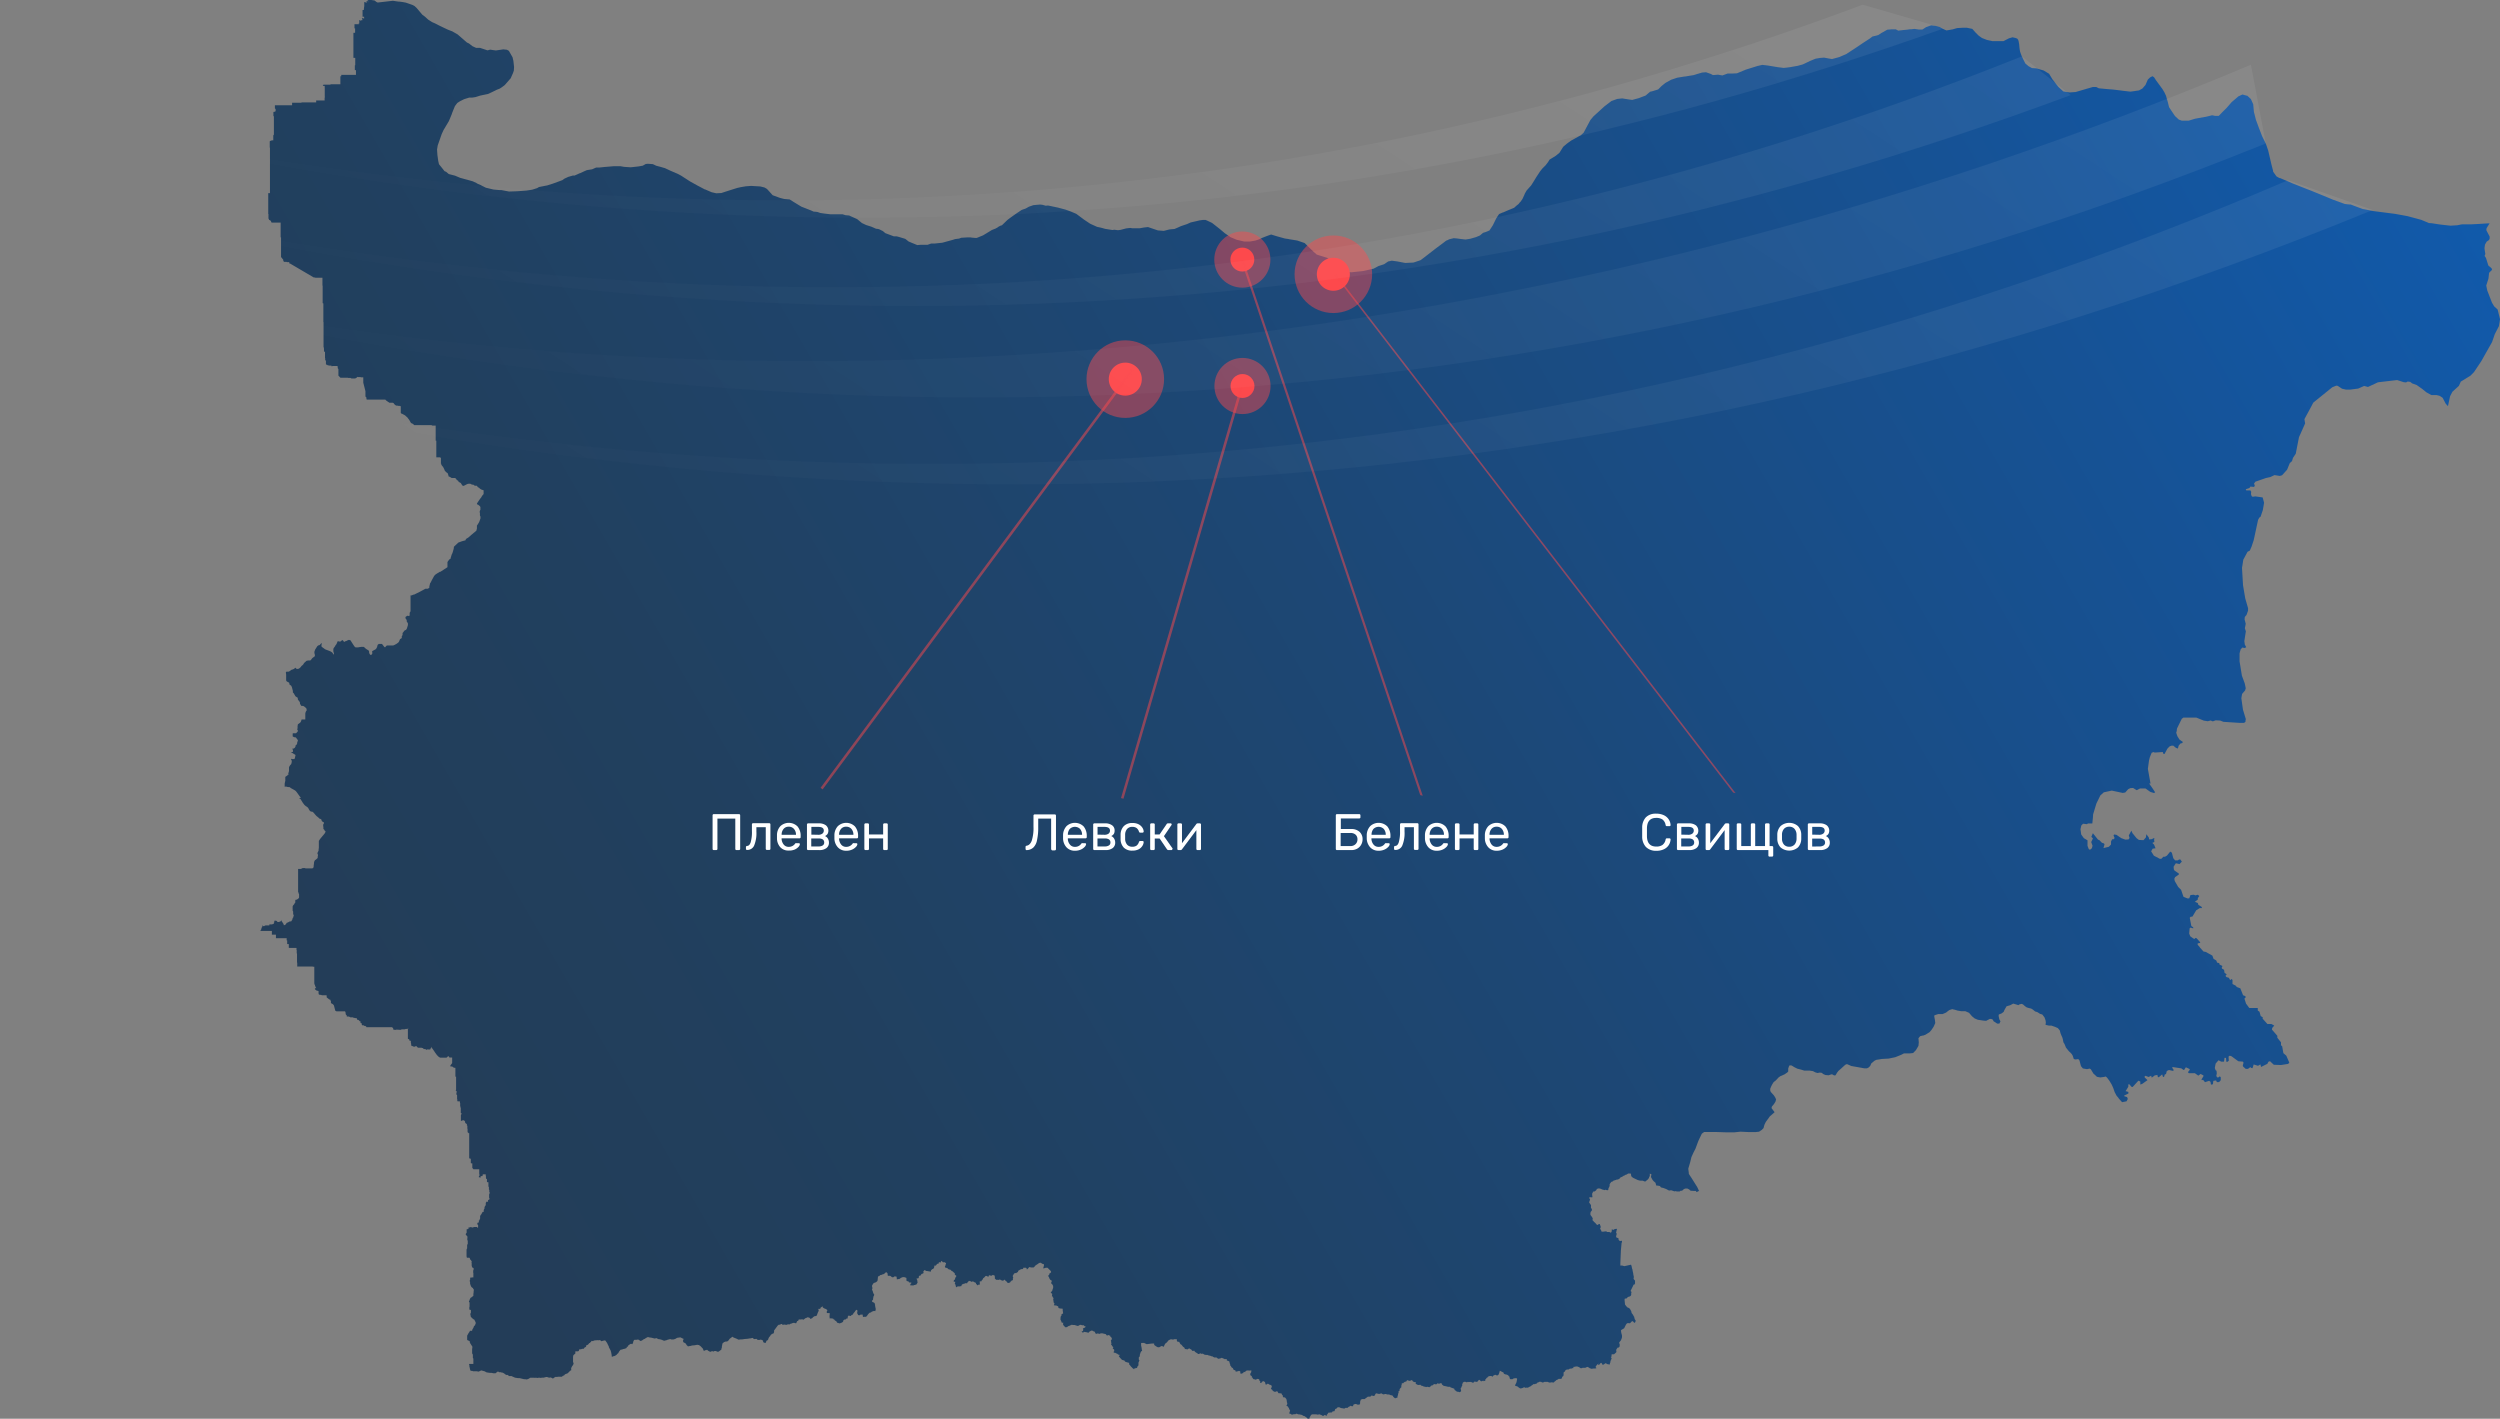<?xml version="1.0" encoding="UTF-8"?>
<svg xmlns="http://www.w3.org/2000/svg" xmlns:xlink="http://www.w3.org/1999/xlink" viewBox="0 0 681.29 386.63">
  <rect x="0" y="0" width="681.29" height="386.63" fill="#808080" stroke="none"/>
  <defs>
    <style>.a{fill:url(#a);}.b,.c,.e{fill:#fd494c;}.b{opacity:0.46;}.b,.e{isolation:isolate;}.d{fill:#fff;}.e{opacity:0.5;}.f{opacity:0.07;}.g{fill:url(#b);}.h{fill:url(#c);}.i{fill:url(#d);}.j{fill:url(#e);}</style>
    <linearGradient id="a" x1="635.72" y1="328.71" x2="87.66" y2="12.28" gradientTransform="matrix(1, 0, 0, -1, 0, 315.58)" gradientUnits="userSpaceOnUse">
      <stop offset="0" stop-color="#115aab"></stop>
      <stop offset="0.19" stop-color="#165295"></stop>
      <stop offset="0.52" stop-color="#1d4774"></stop>
      <stop offset="0.79" stop-color="#21405f"></stop>
      <stop offset="0.97" stop-color="#233d58"></stop>
    </linearGradient>
    <linearGradient id="b" x1="410.04" y1="398.58" x2="242.79" y2="53.26" gradientTransform="matrix(0.99, 0.13, 0.13, -0.99, -29.49, 256.69)" gradientUnits="userSpaceOnUse">
      <stop offset="0" stop-color="#fff"></stop>
      <stop offset="0.12" stop-color="#fff" stop-opacity="0.91"></stop>
      <stop offset="0.36" stop-color="#fff" stop-opacity="0.68"></stop>
      <stop offset="0.7" stop-color="#fff" stop-opacity="0.31"></stop>
      <stop offset="0.97" stop-color="#fff" stop-opacity="0"></stop>
    </linearGradient>
    <linearGradient id="c" x1="397.89" y1="421.02" x2="232.55" y2="79.64" xlink:href="#b"></linearGradient>
    <linearGradient id="d" x1="357.36" y1="404.77" x2="214.5" y2="109.81" xlink:href="#b"></linearGradient>
    <linearGradient id="e" x1="334.39" y1="410.06" x2="202.22" y2="137.18" xlink:href="#b"></linearGradient>
  </defs>
  <path class="a" d="M107.07.21l.8.12.73.11h.27l.89.12.84.16.94.32.44.16h0l.34.11.64.33.37.34.18.16L115.08,4l.76.57.85.78,1.07.68.81.35,1.19.61.52.25.75.36,1.08.51,1.16.44.18.11,1.26.72,2.54,2.21.54.25,1,.77.94.43,1.06,0,1.72.57.34.12.28-.08.46-.12,1,.15.55.07,1.25-.18.76-.12,1,.11.53.3,1,1.75.23,1,.18,1.64-.06,1-.25.71-.41.92-.19.44-1.63,1.87-.5.37-.29.22-.59.38-.83.32-.33.17-.92.45-1.11.51-2.11.44-1.29.41-.9.14h-.83l-1.37.43-.61.3-.5.25-.75.48-.65.86-.06.15-.38.93-.37.92V31l-.83,2-1.47,2.46-.5,1.1-1.07,3.06-.19,1.13.1,1.47.22,1.61.21.92,1,1.24.52.66.42.17.73.61h0l1.67.43,1.43.6,1.46.4h0l.35.09,1.61.45,1,.46L130,50l1.11.49.12.08,1.17.58,1.83.44.24.06,1.57.14h.55l2.1.4h.13l2.11-.07,2.56-.19,1.55-.24.63-.2.31-.1.41-.13.48-.29,1-.2,1.28-.25,1.57-.5,2.54-.93.53-.39,1.07-.5,1.28-.37h.47l1.45-.65h.07l.88-.41.9-.4,1.44-.23,1.1-.48h.84l1.41-.15,2.64-.22h1.72l1,.18,1.82.12,2.1-.23,1.19-.21.8-.46.57-.06,1.37.1,1,.47H179l.4.12.42.1,1.1.32.27.07.87.41.69.32,2,.86.89.48,2.41,1.56,2,1.11.69.36,1.31.7h.1l1.77.77,1.26.29,1.4-.07,1.5-.49.5-.16,2.32-.73.92-.21.88-.15.53-.09,1.46-.11h0l2.52.15,1.09.27.69.39.51.55,1.06,1.18,2,.73,1.17.3,1.46.12,1.17.73.36.22,1.64,1L221,57.34l.27.12.52.23h.35l.61.07.82.28,1.09.16,1.59.19h3.35l.84.26h.07l.88.07.66.3,1.53.69,1.32,1.08,1.1.52.68.22.77.24,1.32.58H239l.51.1.23.1.85.42.68.57,2.33.87h.77l.51.13,1.82.55.9.71.94.4,1.44.59.93-.08h1.87l1-.35h1l2-.21,2.88-.79.64-.21,1.06-.13.63-.23h.08l1.57-.1H264l.43,0,.37.06.94.09h.44l1.74-.71,2.38-1.45,1-.39.55-.31V62l.09-.09.27-.19.62-.29H273l1.55-1.5,1-.75h0l.09-.06h0l1.15-.82,1.64-1.1,1.12-.39.81-.47,1.27-.44,1.81-.16.64.07.9.25.61-.06.77.16,2,.42.3.09.29.07,1.43.38.64.23.76.28,1.54.65,1.07.8.85.63.09.08,1.71,1.14.13.07,1.81.82,1,.21.53.14.65.19,2,.32.49-.08,1,.13.73-.09,1.5-.4,1.13-.13.61.1h1.92l1.17-.21h0l1.08-.12h.08l2,.68.69.23,1.6.12,1.49-.38.75-.08.67-.05L321,62l.83-.38,1.65-.55,1-.45,1.55-.35.83-.2.88-.13h.82l.6.27,1.14.54.77.6,1.35,1.06,1.35,1.14h0l1.24.85.34.25,1.7.7,2.06.48h1.45l1.52-.26.81-.27.21-.08,1-.45,1.17-.46.48-.17.65-.23,1.57.48,2.15.6,1,.15.26.06,2.16.35,2,.69L358,68.65l.84.73,2.89.9.76.71.94,1.29.21.18,1.07.86,1.89.77,1.7.11,2.31-.24.8-.09,2.91-.65,1.33-.71L377.2,72h0l.58-.4.3-.2.2-.14,1-.22,1.49.2,2.18.42,2.25-.11,1.93-.65,1.32-1,.42-.33,2-1.55.39-.3.32-.24,1.64-1.22.95-.73.12,0,.65-.32.23-.06.32-.08.67-.16.88.07,1,.14,1.34.15,1.31-.21,1.52-.44,1.09-.45.85-.72h0l.72-.22.42-.17h0l.61-.26.91-1.39.08-.16.85-1.73.39-.61.24-.35.14-.22.87-.38.14-.06h.07l1.29-.56,1.73-.71.74-.66.49-.38.05-.07.21-.28.29-.29.51-.74L415,54l.46-1v-.09l.57-1,1.22-1.36.81-1.28h0l.66-1.09,1-1.51.59-.74.79-.78.17-.19.62-.82.4-.65L424,42.44l1-.83.42-.69L426,40l.95-.81.46-.34.8-.57,2.6-1.43.75-.69.41-.76.69-1.3.33-.61.41-.77.83-1,1.65-1.5,1.43-1.3.31-.23,1.52-1.16,1.54-.56,1.3-.15h.13l1.26.2,1.42.21,1.78-.48.53-.2.46-.18.89-.33L449.68,25l.65-.15,1.55-.48.92-.93,1.06-.85,1.29-.71.26-.15,1.63-.55,1.95-.32h.18l1.28-.22,1.05-.16.78-.24.2-.07.33-.09,1.05-.31,1.06-.08,1.3.46.58.31,1.39-.11,1.2.21,1.4-.52H472l1.34-.06,2.41-1,3.19-1,1.33-.3,1.46.17,2.71.45,1.66.21.9-.1.84-.11,2.05-.36,1.35-.37.3-.13,1.73-.83,1.48-.61,1.25-.21,1-.08h.13l1.12.21,1,.17,2-.54h0l.47-.21,1.4-.6L505.79,13l1.92-1.3,1.25-.81.33-.22.34-.22.62-.49,1.08-.26.54-.15,1.06-.7H513l1.31-.76L515.42,8h1.24l.63.35,1.37-.16,1-.1.89-.12h.38l.78-.1h0l1.12.17h1.06l.45-.29.54-.35L526,7l.26-.07h.23l1,.13,1.12.3,1.28.7.55.23.7-.11,1-.18,1.22-.35,1.58-.09H536l1.49.31.88,1,.83.83.91.65,1.35.53,1.52.33h3l1.47-.76,1-.29.73.17h.08l.27.12.18.06.24.29.13.33.17.91.1,1.06.05.39.11.6.39,1.08.63,1.33.41.8.86.73.93.52,1.21.08,2,.58,1.48.9.89,1.49,1.64,2.1,1.34,1.22,1.69.27,1.41-.1h.2l2.18-.64.68-.2,1.87-.54h.94l.7.35,2.1.2,1.86.15,2.31.28.41.06,1.93.22.91-.12.5-.08.92-.13.93-.51.86-1,.16-.38.46-1.06.39-.37.23-.22.65-.34.44.3.31.48.13.22,1.83,2.5.52.86.47,1,.14.54.23.77.15.54.3,1.24h0l.66,1,.72,1.07.28.39,1,.92.84.3h1.82l.83-.25.67-.21.33-.09,2.78-.5h.08l.35-.09.75-.18.62-.16.82.17h1l1-1.05,1.09-1.07,1.43-1.64L610,26.26l1.1-.51L612,26l.28.07h.13l1,.93h0l.63,1.42.13,1.46.05.49v.09l.26,1,.29,1.17.89,2.41.48,1.23.33.86,1,2,.64,1.85.56,2.4.34,1.47.45,1.72v.21l.94,1.31.79.43h.15l1,.42.55.23.8.34,1,.44,3.52,1.39,1.7.66,4.65,1.9,1.19.5,1.27.46,2,.73,1.18.13h.4l1.66.64L644,57h.17l2.58.52,5.93.76,3.39.62,3.72,1,1.16.48.43.17.53.24.79.05,2.22.34,2.83.32h0l1.9-.11.94-.19.41-.07h2.53l2-.1,1.68-.11,1.24-.06-.82,1.33-.07.54.91,1.74v.58l-.2.37-.61.43-.46.79-.13.89v.27l.22,1.43-.2.52.37.53.65,2.08.89.76.12.41-.8.81-.13,1.13-.06.48-.59,1.86.28,1.37,1.28,3.31.6,1,.94.86.66,2.64L681,88.87l-1,1.94-.14.28-.73,2.12-1.41,2.5-1.52,2.7-2,3-1,1L670.6,104l-.19.44-.32.71-1.78,1.62-.63,1.22-.57,2.7-.61-.67-.85-1.62-.79-.52-.84-.22h-1.45l-1.33-.74-1.24-1-.27-.18-1.15-.82-1.21-.43-.55-.42-.68-.1-.46.25-.63-.07-1.79-.58-5.22.61-2.73,1.27-.38-.1-.67-.17-.5.22-1.11.49-2.2.29h-1.1l-1.11-.25-1.18-.78-.37-.06-1.11.45-5.17,4.18-.71,1.35-1.7,3.14.18,1.19L627,118.05l-.49,1.08-.88,4.51-.77,1.16-.25.86-.45.4-.16.16-.73,1.78-1.36,1.51-.64.19-1.44-.23-1.14.54-1.19.26-2.87,1-.38.54.22.48-.19.41-1-.1L613,133l-1,.33.15.32h1.12l.22.39-.07.6.19.57.28.17.72-.11,2,.29L617,137l-.34,2-.18.52-.43,1.28-.34.25-.35.63-.57,2.66-.62,2.86-.58,1.76-.48,1.09-.62.32-1.16,2.16-.21,1.37-.14.85.28,4.75.6,3.56h0l.77,2.67v.7l-.42,1.16-.46.53-.07.65L612,170l-.1.52-.14.69.27.83-.41,2.68.12.92.39.73-.4.22-.66-.12-.46.5-.29,1.06v2.21l.63,3.88.78,2.12.27,1.32-.18.59-.81.95-.21,1.17.44,3.12.78,2.57-.1.53,0,.24-.38.26h-1.32l-4.31-.28-.85-.34-1.25-.07-.79.29-.59-.24-.79.2-1.1-.18-2-.81H595l-.44.33-1.3,2.65-.08.71-.13.43.31.93.59.94.93.66-.24.31-.42.09-.52.61-.18.77-.52-.17-.75-.62-.44,0-.54.19-.6.6-.8,1.47h-.29l-.18-.52-2.19.14-.38-.13-.47.19-.5,1.23-.22.88-.31,2.28.72,4h-.38l.24.32.75,1.07.65,1-.32.19-1-.31-1.31-.93h-1.49l-.9.47-1-.61-.75.05-.58.29-.79.89-.68.13-3-.64-2.17.47-.94.84-1.08,2.21-.35,1.15-.54,1.8-.06.89-.16,1.59-1.18,0-.28.2-1.07-.12-.47.48-.23,1,.2,1.45.72,1,1,.59v1.49l.34.9.34.19.51-.42.18-.68-.36-1,.47-1-.44-.42.42-1,1.41,1.76.36.13.68.71.58.2.14.26-.29,1,1.46-.35.6-.62v-.82l.32-.62H576l.27-.33-.22-.52-.08-.17.15-.28.64.09,1.31.9,1.11.41.87-.05.29-.39-.21-.7.7-1.3.31.69,1.1,1.35.64.48,1.26.07.65-.75.13-.88.66.9.12.54.76-.1.19-.12.22-.14.29.12-.14.27.08.65-.56.26.48.46.4,1-.79.11-.41.71.74,1.2,1.62.85H589l.56-.57H590l.52-.29.91-1.11.44.3.38,1.49.5.61h.74l.27-.2.12-.06h.29l.42.6-.64.66-1-.22-.61.94.07.76.22.33,1.13.76v.29l-1,.68-.22.47.11.61.94,1.62.79.78.65,1.9,1.07.44h.5l.34-.92.92-.08.42.18.66-.18.41.35-.41.57,0,.39-.81.61.81.34.14.48.86.54.17.36h-.64l-.18.11-.8.5-1,1.68-.55.1-.2.26.43,2.24.52.36V253l-.75-.22-.23.21-.12,1.43.3.75,1.07.73.37-.3.26.07.91,1,.12.29-.72.12v.39l.59.66,0,.06,1,1.11.62.12,1.8,1,.33.9.73.42.23.59.57.13.11.41.78.39-.2.4.07.3.56.32.14.85.59.4-.33.4.21.32.71.22.35.65.32-.33.31.24v1.13l.43.22.39.19.38.42.93.34.76,1.9.62.22.07.39-.33.28.12.38.32,1,.89,1.2h2.31v.7l.46.29.34,1.2.57.35-.06.35,1.11,1.24.21.23H619l.77.42-.55.65-.08.45,1.47,1.69v.53l1,1.24v.82l.31.24.34,1.9.8.7.67,1.56.15.38-.38.3-.79.12-1.07.17h-.22l-1.57-.06h-.19l-1-.93v-.05l-.46.13-.31.59-1.71.85-.19-.7-.64.39-1.19-.37-.2.65-.11.37-.4-.08h0l-.19-.22-.66.49H612l-.71-.63-.09-.3.2-.76-.17-.29h-.11l-1-.09H610l-.19-.13L608.33,288l-.33-.22-.43-.07-.25.22v.13l.06,1-.35.3h-.31l-.1-1.07h-.42v.15l-.12.89h-.72l-.61-.3-.17-.09-.11.13-.67.77-.23,1.19.22.63.25.15.07.74-.06.21v.14l-.08.29.21.38.26.06h.06l.17-.11.14-.11.13-.09.25.25v.78l-.29.4-.41.17-.37-.05-.1-.22-.1-.22-.77.13v.14l-.09.72-.28.19-.3-.13v-.08l-.07-.57-.38-.29-.53.17-.6.2-.41-.5-.12-.14-.28.08H600v-.06l-.07-.1.6-1-.2-.2-.63-.32-.48.35-.16.11-.3-.22-.63-.45H596.5l-.26-.28.08-.09.19-.25.27-.34-.18-.22-.92-.43-.29.44-.06.12v.06l-.28.12-.66-.47h-.12l-2.27-.34v.27l.4.58-.09.07-.15.13-1-.22H591l-.51.26-.22.85h-.08l-.26.09-.18.63-.3.05-.1-.32-.12-.39-.93.79-.24-.06-.15-.59-.42.11-.24,0-.15.12-.24.18-.47.35-.06-.18-.11-.34-.18.08-.53.26-.82-.33-.24.15v.29l.33.32.28.26.16.17-1.41,1-.54.2v-.82l-.52-.24-1.58,1.73-.32-.07-.57-.67H580v.67h0l-.74,1.19.76.21V298l-.68.34-.45.2v.19l.78.24.09.26.1.26-.34.64-1.22.23-.91-1v-.06l-.61-.73-.5-.95-.41-1.18-.43-.94-.58-.95-.65-.87-.36-.32-.53.14h-.11l-.86.12-.9-.17-.59-.56-.37-.32-.43-.72-.29-.47-.29-.17-.75.15-1.11-.19-.52-.63-.27-1-.14-.56-.36-.39-.23.07-.6.06-.37-.15-.28-.87-.22-.39-.36-.41-.44-.4-.81-1-.41-1-.3-.47-.13-.7-.14-.55-.29-.64-.22-.54-.2-.78-.52-.64-.79-.35-1-.34h-.66l-.82-.18-.15-.24.15-.22-.09-.77-.18-.5-.12-.34-.6-.78-.6-.17-.75-.48-.59-.17-.68-.55-.38-.23-.74-.18-.52-.16-.45-.32-.53-.47-.37-.16-.57.13h0l-.1.06-.2.16-.83-.25-.6-.17-.82.44-1,.29-.58,1-.21.52-.57.43h0l-.75.29-.06.38.19.9.32.59-.3.61h-.61l-.54-.38-.39-.22-.3-.52-.39-.15h-.39l-1,.52h0l-.78-.07-1.47-.22-.86-.36-.72-.59-.5-.58-.32-.37-1-.43h-1.1l-1-.17-.74-.23-.46-.09L532,275l-.18.07-.17.05-.43.14-.37.27-.53.42-.94.4h-1.2l-.51.17-.5.16-.06.29.18.95.1.87-.44,1-.61.91-.5.58-1.16.72-.56.2H524l-.73.18-.46.55.09,1.14-.09.94-.69,1.17-.31.31-.17.18-.29.3-.86.09h-1.62l-.78.4-1.62.65-1.78.37-1.81.1-1.58.25-.46.23-.46.38-.44.38-.27.65-.44.44-.45.22H508l-.68-.13-1.64-.29-1.18-.21-.55-.25-.5-.22h-.36l-.37.27h0l-1,.91-.41.36-.31.27-.1.12-.31.42-.25.45-.22.26-.41-.07-.42-.26-.33.05-.17.07-.49.15-.86-.08-.61-.27-.34-.31-.57-.08-.61.12-.62-.18-.62-.33-.91-.14h-1.46l-.9-.28-1-.25-.84-.42-.43-.27-.12-.07-.26-.14h-.48l-.17.33-.09.27-.09.26V292l-.27.28-.74.5-1,.45h-.06l-.54.37-.79.85-.57.43-.41.66-.27.53-.26.63v.48l.15.39.26.28.54.6.12.17.28.43.25.55-.17.62-.25.4-.16.26-.55.65-.12.43.29.4.44.56.1.2-.6.52-.64.54-.28.38-.27.38-.16.22-.42.57-.32.63-.17.51-.13.54-.45.47-.8.54h-.14l-.8.09H476.6l-2.29-.11-1.69.18h-2.14l-2.75-.09H464.4l-.63.46-.48,1-.47,1-.79,2.12-.52,1-.57,1.26-.35,1.44-.51,1.72.15,1.2v.21l.77,1.17,1.53,2.44.37.8.13.28h-.14l-.33.18-.32.09v-.32h-.68l-.84-.05-.41-.36-.48-.24h-.49L459,324l-.21.13-.41.37H458l-.14.11-.12.08H457l-.43-.09-.25.07-.69-.24-.14-.05h-.27l-.36.07-.22-.11-.56-.3-.76-.29-.6-.14-.15-.09-.14-.22-.12-.09-.53-.11h-.37l-.08-.12-.14-.49v-.13l-.49-.42-.36-.39-.15-.34L450,321v-.15l-.07-.09v-.15l.1-.52V320l-.43-.16v.59l-.07.19-.14.19V321l-.18.22-.15.2-.68.56h-.14l-.58-.23H447l-.28-.06-.43-.12-.84-.4-.49-.24-.42-.4-.08-.57-.06-.16H444l-.29,0-.47.3-.32.07-.16.15-.26.08-.45.3-.33.13h-.07l-.24.32-.51.3h-.29l-.55.2-.3.06-.28.25-.37.12-.27.35-.09.13-.1.17v.44l-.13.35-.17.27-.07.47-.12.08h-.24l-.49-.12-.14.11h-.06l-.45-.15h-.1l-.48-.23-.34-.08h-.33l-.35.15-.19.33-.44.35h-.31l-.19.15v.2l-.05.07-.14.19.05.33V326l.09.17-.11.13h-.17l-.38-.05h-.16l-.06.1v.2l.14.22.05.17-.23.64v.14l.49.69v.77l.2.25.07.32-.09.2-.21.23-.13.34h0v.54l.18.25.29.39.18.4v.08h0l-.08.18v.17l.27.26.16.21.32.26.44.51.16.06.38-.25H436v.07h0l.24.72-.17.43v.12l.25.29.08.35.15.09h.35l.73-.09h.12l.19.18h.65l.3.18.17-.05.17-.34v-.46l0-.06.39.13h.11l.32-.21.44-.05h.17V335l-.12.21v.25l-.12.32v.13l.12.2v.42l-.15.33.11.34.07.09.46.1.07.46.2.25.22.11.32-.11.18.14v.28l-.13.2v.21l-.17,1.8-.15,3.51v.64h.48l.61.17.37-.08,1.39-.31.06,0,.06.15.08.16.13.68.12.31.05.39.15.64.05.43.11.4v.46l-.08.2.22.28.2.23v.75l-.14.31h-.18l-.15.17v.06l-.71,1.45v.13l.11.1.14.13-.11.25v.5l-.12.28-.26.18-.55.16-.16.21-.07.09-.13.1H443l-.27.11v.38l.1,1v.13h0l.36.49.39.38.35.09.3.32.34.63v.18l.13.31.09.12.26.34.06.14h0l.09.21.14.14.05.3v.08l.06.1.05.22.23.29v.21l-.12.31-.12.13-.16,0h0l-.34-.42h-.15l-.19.08-.4.44-.25.05-.24-.05h-.2l-.25.13-.25.35-.44.92h-.05l-.14.12-.47.26-.22.2.08.65.2.73v.52l-.13.42-.19.44-.43.51v.24l.12.24v.49l-.08.27-.23.18h-.23l-.11.15-.22.3-.09.22.06.37v.15l-.08.13-.6.54-.17-.06h-.1l-.37.08v.52l-.16.22V370h.2l-.06.34-.11.05h0l.07.22-.16.13-.08.16v.32l-.15.28v.26l-.14.1h-.12l-.18-.09h-.2l-.24-.11-.18-.15h-.16l-.43.32-.22.09h-.11l-.1-.1-.2-.4h-.14l-.15.07-.32.41-.26.06h-.05v-.1l.07-.23v-.06l-.51.5-.06.14h0l-.16.14v.29l.15.1v.16h-.22l-.12.09-.18-.08-.78.11-.45-.16-.44-.28-.21-.07h-.1l-.5.24-.14,0h-.6l-.18.1h-.37l-.4-.29-.51-.18h-.35l-.31.09h-.29l-.06.05-.06.32h-.26l-.1.1h-.14l-.43.05-.13.05-.18.16h-.32l-.35.07-.24.17-.1.26-.17.14-.13.09-.09.13v.7l-.11.25-.24.18-.15.44-.16.13h-.68l-.21.14-.19.12-.22.06-.24.25h0l-.26.16-.09.13-.17.14h-.13l-.34-.07-.44.07h-.3l-.41-.19h-.91l-.29.17h-.27l-.35-.18h-.5l-.12.08-.09.1-.22,0-.12.15-.11.16h-.12l-.44.15h-.35l-.08.08-.19.16h0l-.22.12h0l-.22.2-.34.15-.24.12-.15.12H416l-.25.06-.43-.18-.27.18-.33.1-.21.05h-.25l-.32-.2-.43-.34-.52-.15-.11-.08v-.1l.38-.76.17-.87v-.18l-.19-.09h-.39l-.35.05-.34.21h-.57l-.11-.11-.1-.25v-.21h0v-.09l-.18-.11-.23-.32-.4-.17h-.16l-.47-.16-.14-.12-.07-.26-.08-.06-.32-.13-.19-.11-.31-.16h-.13l-.05.28-.12.36-.12.31-.08.12-.14.11-.12.05h-.22l-.23-.14h-.24l-.51.26-.06.07v.16h-.14l-.11-.11-.15-.07H406l-.38.11-.11.07-.2.26-.24.09-.08.27-.11.07h-.07l-.05.07h0v.37h-.2l-.23.1-.1-.15h-.06l-.4.17h-.19l-.25-.25-.17-.14h-.06l-.14.07-.14.18h0l-.1.13-.18.17h-.18l-.24-.05h-.45v.22h-.16l-.12.11h-.06l-.1-.16h-.15l-.2-.11h-.4l-.22.05-.23-.09h0l-.19.12h-.33l-.13-.11H399l-.34.22-.09.18v.17l-.11.13v.18l.05.13-.14.16-.09.32-.21.24v.32l.09.16V379l0,.13-.08.08-.29.2-.35-.13h-.2l-.23-.06-.14-.08-.14-.15-.28-.15-.18-.44h-.13l-.2-.1-.28-.07-.14-.08h-.18l-.14-.22h-.56l-.51-.13-.71-.14-.45-.35-.08-.26-.09-.1h-.26l-.15.07-.14.05h-.18l-.35-.1-.12.15h0l-.26.17-.23-.09h-.34l-.39.35h-.23l-.2.15-.16.18-.16.07-.09.1h0l-.51-.13h-.13l-.25.09-.32-.12h-.25l-.36-.19-.39-.09-.12-.08-.08-.15-.69.06-.5-.26-.16-.07.06-.19v-.19l-.16-.09h-.28l-.33-.17h0l-.11-.12-.16-.28-.61.24-.32-.07h0l-.33-.11h-.11l-.14.28-.12.11h-.25l-.19.13-.14.07h0l-.16.23h-.22L382,377v.28l-.12.34V378l-.08.2h-.19v.15l-.19.21v.35l-.1.13-.16.12-.09.14.1.24-.06.13-.16.18.06.21-.07.18-.07.17-.08.51h-.27l-.32.16h0l-.5-.41-.11-.24h0l-.18-.14-.16-.05h-.18l-.3-.13-.26-.1H378l-.32-.13h-.14L377,380l-.19-.07-.37-.22h-.12l-.27.15h-.39l-.49-.14H375l-.15.13h0l-.18.39-.1.1-.13.07h-.25l-.41-.13-.18.21-.23.13h-.6l-.89.64h-.62l-.41.16-.15.43-.05.15v.43l-.08.22-.07.11-.52.05-.24-.15h-.14l-.23-.07-.48.16-.13.19v.21l-.05.06h-.39l-.25-.13-.22.17-.35.15-.17.18-.08.08h-.57l-.38.23h0l-.27-.09-.44-.05-.41-.13-.18-.12h-.47l-.23.29-.45.22-.1.36v.06h-.05l-.12.2h-.11l-.22-.08-.3.38h-.33l-.43.05H362l-.21.35-.24.25v.26h-.14l-.1-.09-.07-.06-.2-.07h-.1l-.15.12-.11.09-.16.05-.21-.14-.16-.09-.6-.23-.39.08H359l-.3-.07h-1.05l-.23.07-.19.18-.1.17-.22.39-.07.31-.06.08-.53-.07v-.05l-.17-.18-.16-.13-.48-.31h-.1l-.19-.06h0l-.34-.23-.77-.17h-.26l-.37-.16h-.23l-.14.13h-.49l-.43.12h-.1l-.32-.24h-.28l-.06-.24.14-.41.06-.27-.09-.12v-.09l-.18-.13v-.23l-.1-.1-.12-.22-.18-.19h0l-.05-.13h-.23V383l.21-.41h0l-.07-.31v-.11l-.1-.12.05-.13-.14-.65-.39-.46h-.4l-.17-.22v-.26l-.26-.3-.05-.2-.07-.09H349l-.23-.13-.14.13-.2-.08-.12-.13-.15-.31-.07-.05h-.39l-.17.18h-.1l-.17-.15h-.1l-.37-.23v-.21l-.11,0-.32-.29v-.07l.15-.22v-.22l.11-.2-.06-.12-.27-.2-.35-.11-.36-.24h-.13l-.29.18-.07.09-.22-.1v-.14l-.1-.22v-.2l-.06-.1h-.13l-.09-.18h-.28l-.32.14-.12.3h-.39l.08-.38-.11-.14-.15-.11V376l-.15-.16h-.08l-.14-.06h-.32l-.15.18H342l-.14-.1-.25,0-.22-.26-.11-.23h-.14V375l-.36-.16v-.17l-.1-.14v-.09l.3-.51v-.17l.07-.23H341v-.05h-.49l-.11.07-.25-.11-.46.09h-.08l-.09.14h-.11l-.11.27-.3-.11-.29.4h-.21l-.17.13h-.08l-.13-.06H338l0-.47v-.07l-.25-.15h-.21l-.21.11h-.19l-.27.08h-.11l-.09-.28-.08-.11-.38-.08-.26-.52-.09,0-.13-.17-.21-.05v-.22l-.27-.26v-.29l-.11-.23L335,371l-.68-.27v-.25l-.08-.13-.45.05-.25-.12-.44-.19-.23-.07-.18.15h-.19l-.36.14h0l-.32-.12-.31-.26h-.63l-.12-.1h-.12l-.1-.17h-.27l-.25-.13-.75-.19-.16-.09h-.41l-.45-.08-.47-.28-.41.05-.31-.17-.28.22h-.23l-.42-.29-.47-.29-.21-.33h-.13l-.17.09h-.13l-.3-.26-.11-.19-.11-.05h-.14l-.13-.18H324l-.47.27-.26-.12h-.41v-.25l-.11-.13-.13-.11-.22-.14-.42-.54-.28-.15-.36-.65-.08,0H321l-.15-.07-.14-.25v-.35l-.07-.05H320l-.34.12-.33-.08H319l-.56.27-.37.47-.16.15-.22.2-.16.08-.41.86V367L317,367l-.25-.17h-.27l-.57.32h-.38l-.36-.18-.55-.38-.09-.14v-.31h-.66l-1.38.17-.6-.28-.06-.06h-.76l-.1.06v.6l.16.79v.26l.1.25V368l0,.12-.25.16-.17.33-.19.61v.38l-.28.31v.6l.15.2v.08l-.24.55v.73l-.31.37v.06l-.05.18-.08.1-.12.05-.15-.09h0l-.18.2h-.3v.2H309l-.05-.06-.11-.11-.2-.12-.23-.26-.16-.14-.24-.3-.14-.18-.16-.13h0v-.39l-.11-.08-.48-.12h0l-.53-.19-.06-.07v-.13l-.22-.12-.55-.16-.52-.55-.34-.43v-.13H305l.09-.07.05-.16h0l-.48-.12-.12-.17h0l-.34-.13-.29-.17h-.27l-.08,0-.1-.23.18-.21v-.37l-.13-.15-.28-.2.18-.38-.24-.17-.14-.26-.27-.33.14-.22-.1-.35v-.28l-.09-.15.21-.27.07-.15v-.19l-.07-.18-.12-.15-.26-.23v-.19h-.05l-.25-.08-.17-.1-.29.13h-.12l-.08-.05-.3-.36h-.08l-.18,0-.09-.09h-.21l-.33-.09H300l-.36.16-.5-.13-.34.11h-.12l-.11-.08-.26-.51-.3-.09-.41-.23-.21.05-.45.23-.2.18-.12.18-.41-.14-.75-.13h-.16l-.12.26-.08.05-.1-.2-.28-.19.42-.16h0l.06-.53-.09-.16.5-.21.11-.08.14-.17v-.06l-.33-.11-.18-.23h-.46l-.19-.07-.34-.06-.19.1-.36.2h-.17l-.41-.12-.37-.12h-.49l-.08,0-.16-.11-.24.14h-.08l-.35.17-.31.09-.34.25-.39.1-.17-.11-.38-.37-.19-.36.07-.37v-.05h-.24l-.25-.12v-.17l-.29-.65.05-.33v-.3l.07-.17.19-.25v-.32l.1-.09.25-.08.08-.07-.11-.82v-.43l-.17-.05h-.39l-.17-.07h-.17l-.15-.05-.12-.14-.06-.18v-.24h-.26l-.26-.18h-.38l-.29-.08.19-.42-.27-.39v-.3l-.09-.4.09-.42-.24-.28v-.11l-.19-.17.07-.57-.09-.13-.31-.13v-.06l.23-.34v-.05l.18-.17.11-.43L287,351v-.55l-.18-.36-.35-.37-.06-.11v-.11l.15-.05.08-.06v-.05l-.07-.1V349l-.09-.14h-.14l-.09-.07-.26-.38-.15-.38-.18-.27v-.12l.27-.28.11-.38.26-.08v-.09l.14-.1,0-.11-.09-.23-.88-.89H285l-.36.12h-.08l-.08.09h-.07l-.1-.16.18-.63v-.34l-.14-.08h-.15l-.21-.13-.44-.26-.12.06h-.16l-.21.11-.27.23-.13.05-.52.37-.17.15v.11l-.3.24H281l-.46-.12-.15.11-.21.28-.23.21h-.17v-.23l-.2-.19h-.21l-.27,0h-.21l-.06.19v.07l-.15.11h-.26l-.42.15-.2.14-.29.16-.12.38h0l-.26.08-.1.11,0,.07h-.47l-.25.22-.33.55v.1l.12.24v.19l-.1.3h0l.05.25v.08l-.33.08-.11.15-.18.12-.15.26-.36.15h-.26l-.15-.08-.1-.22-.41-.29-.12-.28h-.14l-.21.18-.28.05-.08.08-.07-.11-.28-.06-.22-.17-.12,0-.13,0-.12,0-.12.1-.18-.05h-.43l-.38-.33v-.36l-.05-.16.05-.21-.18-.15h-.14l-.11-.12h-.16l-.25.2H270l-.32-.11h-.06l-.15.08-.08.31h-.1l-.21-.09-.23-.11h-.25l-.1.1-.11.13-.09.1-.1.1-.23.16-.1.15h0l-.11.26-.07.07-.14.12-.11.27H267v.6l.07.21h0l-.14.08h-.23l-.22.17h-.17l-.12-.21-.19-.12-.07-.36h-.16l-.31-.18-.3-.17-.39.09h-.16l-.1-.16h-.2l-.15-.08h-.09l-.46.47v.09h0l-.1.12h-.09l-.16-.08h-.1l-.18.14h-.36v.1l-.28.05-.24.19-.09.24-.06.13h-.22l-.09.06h-.71l-.17.24-.15-.06-.17-.25v-.2l-.07-.23-.07-.11-.14-.08.07-.08.08-.35v-.14h-.41v-.08l.07-.39.16-.07.11-.09.1-.48.19-.21.11-.29-.44-.34V347l-.2-.18-.21-.16-.16-.2h-.12l-.14-.13h-.08l-.23-.29-.49-.12-.18-.1-.29-.3h-.36l-.1-.07-.16-.29.1-.13.07-.17v-.29h.15v-.32l-.18-.15-.12-.1-.34-.05-.08.08H257l-.35-.38h-.07l-.16.1v.17l-.07.12h-.06l-.2-.08-.24.08-.16.41h-.12l-.16-.1-.26.41v0l-.13.13h-.4v.27l-.06.08h0v.27l-.19.16-.07.16h-.19l-.1.07-.3.29h0v.19l-.15.18h-.12l-.21-.12h-.26l-.34-.08h-.22l-.17-.08-.15-.13v-.05H252l-.4.39.08.26,0,.19-.19.12-.32.11-.07.05-.17.28-.12.15h-.18l-.18.05-.07.3v.23l-.09.09-.1.06h-.31l-.11.09v.07l.21.31v.31l.06.14,0,.12v.2l-.16.16-.06.17-.14.12h-.12l-.19.11h-.2l-.28.13h-.23l-.16-.07-.13.07h-.19l-.11-.09v-.13l.06-.18.16-.16.08-.06v-.1l-.09-.07h-.33l-.22-.06-.1-.12-.12-.22-.25.05-.16-.08-.08-.16v-.63l-.08-.09-.53-.17h-.37l-.5.18-.23.19-.23.15h-.43l-.13.11h-.1l-.08-.66-.09-.16h-.54l-.13.14-.14.09h-.32L243,348l-.23-.21-.23-.11H242l-.1-.14,0-.32v-.11l-.17-.28-.18-.11h-.14l-.31.3-.33.22h-.06l-.31.09h-.07l-.06.1h-.13l-.25.05-.21.19-.09.08-.24.07-.08.08-.06.52h0l-.05.49-.1.24-.38.3-.18.06-.27.09-.14.05-.37.54-.07.19v.22l.08.24v.41l-.1.2v.1l.22.26V352l.14.38.11.24.15.2-.09.28-.12.2-.11.63v.26l-.27.23v.28l.09.1.3.12.32.2v.22l.13.26-.05.32.1.15v.2l.09.34v.31l-.12.38h-.08l-.16-.05h-.17l-.19.09-.31.09-.26.22-.43.12-.39.44-.11.16-.12.19-.28.28h-.56l-.31.07v-.28l-.07-.12.06-.18-.09-.08h-.55l-.1.08-.05.05-.14.05H234l-.16-.09-.06-.08h0l-.06-.19-.14-.19v-.08l.07-.34v-.32l-.06-.13-.18-.08-.29.25h0l-.2.33-.15.17-.16.18-.24.41-.31.09-.19.26h-.17l-.43-.11-.13.11-.13.26v.36l-.1.08h-.24l-.26.27-.3,0h0l-.06.06-.21.14-.09.38-.1.1-.27.17-.5.19h-.21l-.27-.12-.27-.05-.13-.26-.19-.22-.29-.11-.1-.22-.29-.13h0l-.11-.21h-.16l-.14.08-.07-.13h-.36l-.18.07-.06-.65h0l.08-.77-.16-.08h-.58l-.09-.1v-.28l.07-.22.13-.18-.41-.32-.34-.11-.54-.31h0v-.3l-.15.05-.46.33-.07.3-.5,0V357l.09.08v.12l-.26.53-.15.43-.07.19-.17.28h-.06l-.48.07-.41.29-.12.19-.45.22h-.14l-.1-.19-.15-.13-.48-.11-.22.13-.39.14-.39.31-.22.1h-.08l-.12-.16h-.07l-.23.09h-.68l-.12.29-.18.13-.08,0-.07.05-.26.56h-.12l-.49-.13-.49.12-.27.13h-.17l-.32.22-.34-.07-.48.17-.51-.09-.48.08-.09-.05-.11-.18h-.15l-.25.09-.16.11h-.32l-.27.22-1,1.35,0,.41-.1.29-.12.13-.29.08-.36.27-.23.37-.32.35v.08l-.17.32V365l-.06.07-.17.2-.25.1-.15.43-.08.12-.08.05-.25-.05-.35-.17v-.34l-.13-.14-.29-.14-.24-.07-.32.09h-.5l-.34-.29-.49.05h-.16l-.13-.07-.07-.08-.18-.15h-.1l-.49.12h-.15l-.66.11-.81.06-.64.1h-.4l-.55.08-.18-.05-.34-.18-.9-.36-.11-.07-.17-.15-.76.56h0l-.18.25-.18.24-.21.19-.27.08h-.27l-.44.16-.43.37-.17.93v.27l-.11.17v.25l-.08.09-.6.45-.17.09-.11,0h-.12l-.46-.21h-.34l-.28.16-.07,0-.17-.1h-.2l-.46.18-.56-.3-.3-.28-.25.12h-.2l-.17.12-.25.05-.09-.11-.17-.47-.59-.63-.35-.26-.15-.11h-.2l-.24-.06-.69.13-.55.05h-.21l-.21.1-.53.09h-.07l-.11.05h-.2l-.08-.12-.13-.09-.17-.18-.07-.18-.2-.25-.25-.14-.23-.07-.16-.28-.05-.2.14-.31h0v-.24l-.26-.09-.53-.28h-.14l-.8.12-.53.31-.48.14h-.51l-.24-.06-.08-.07-.82.22-.25.12h-.17l-.22.12H181l-.32-.07-.18-.12-.63-.19-.55-.07-.33-.23h-.2l-.35.09-.23-.05-.67-.17-.56-.08h-.09l-.24-.1h-.09l-.25.1-.18.12-.34.19-.09.09-.22.06-.56.39-.27.1h-.14l-.3-.21-.22-.14h-.33l-.19.05h-.57l-.12.09-.11.2-.06.09-.09.42-.18.37h-.13l-.24-.1-.39.19-.06.08-.3.18-.09.34h-.24l-.1.09v.23l-.05.06-.49.2-.54.1-.18.13h-.31l-.15.09-.4.5-.12.23v.09l-.33.26-.2.25-.35.22-.17.1-.3.07h-.15l-.22.16-.09,0-.07-.6-.13-.67-.07-.23-.06-.23-.2-.38-.28-.52V367l-.28-.57-.21-.45-.36-.5-.13-.18h-.31l-.73.19h-.08l-.11-.17-.32-.13-.27.06h-.22l-.25-.07h0l-.18.12-.39-.07-.14.12h-.17l-.19.14-.34-.09-.19.24v.1h-.17l-.1.27h-.24l-.12.21h0l-.22.24-.49.22V367l-.51.3-.07.25h-.35l-.41.13-.54.06-.11.41-.07.05h0l-.18.06h-.69v.6l-.44.36-.11.13-.08.43v.86l0,.09,0,.44.16.34-.08.31-.11.22-.21.25-.24.48-.06.38.08.1v.12l-.33.19-.33.34-.35.35-.74.28-.17.25-.51.23-.09.18H152l-.22.07-.26-.06h-.05l-.35.16-.45.34-.21-.16-.43-.17h0l-.37.08-.6-.2h-.21l-.67.18h-.5l-.28.08-.28-.06h-.32l-.37.07-.42-.09-.22.08-.16-.06h-1.11l-.37.24-.1.06-.44.16h-.21l-.28-.06h-.35l-1.16-.29h-.47l-.78-.12-.59-.26-.39-.18h-.69l-.11-.12-.17-.18h-.44l-.29-.18-.27-.22-.45-.24h-.2l-.33-.12H136l-.23-.17h-.11l-.17.1-.44.36h-.62l-.54-.11h-.46l-.85-.13-.48-.27-.65-.18-.26-.07h-.1l-.26.15-.21.07-.15.1-.61-.1h-.93l-.32-.13-.25.05-.21-.21-.18-.82-.06-.25V372l-.11-.13.06-.07v-.1H129v-1.46l-.06-.08-.08-.1v-.89l-.06-.11-.09-.16-.05-.13v-1.26l.06-.1v-.29l0-.08v-.09l-.09-.12-.09-.13-.07-.15-.11-.13-.07-.16-.1-.1-.06-.12v-.09l-.12-.14v-.3l-.1-.08-.15-.05-.16-.07-.13-.06-.09-.05-.07-.11v-.88h0V364l.08-.17.12-.2.06-.13.1-.16.09-.16.1-.11.08-.09v-.06l.07-.1v-.09l.07-.06h.53l.08-.15,0-.13.07-.12.08-.16.11-.15.07-.15.05-.14.06-.11v-.11l.06-.1h0l.09-.06.12-.07.07-.09V361l.09-.13.06-.1v-.47l-.08-.09-.05-.12-.07-.13-.06-.13-.08-.14-.07-.11-.09,0-.15-.11-.16-.13-.14-.12-.13-.14-.13-.12-.09-.11-.05-.1v-.23l-.08-.16V358l.07-.17.07-.1v-.54l0-.09V357h-.1l-.09-.08H128l-.1-.06v-.65l.06-.12v-.26l0-.11v-.55h0v-.29h-.08l-.08-.06,0-.07v-.14l.07-.09.06-.08v-.15l.06-.1.16-.36.07-.09v-.08h.08l.18-.12h0l.09-.06h0l.15-.11.1-.11.18-.11v-.62h0l.06-.11V352l.05-.18,0-.11v-.32l-.07-.09-.08-.09-.08-.1V351l-.05-.06h-.15l-.06-.06-.08-.12-.1-.1-.06-.08h0l-.06-.13-.08-.22-.14-.43v-.23h0v-.22l-.07-.09h0v-.44l.1-.09v-.57h.21l.15,0,.11-.05H129v-1.18l-.05-.13v-.15h0v-.42l.06-.09.05-.08v-.52h-.16l-.07-.05-.08-.08-.08-.11-.08-.14V345l-.05-.09v-.79l-.06-.08v-.08l.06-.1v-.17l-.09-.11-.12-.14v-.06l-.11-.09-.15-.1V343l-.07-.17-.13-.08h-.6l-.07-.08v-.13l-.06-.16v-.66l0-.18v-1l.07-.19.09-.15v-.94l.07-.12.1-.15v-.61l0-.15v-.1l-.09-.14,0-.14-.06-.13v-.1l.06-.14V337l-.09-.16-.1-.09-.09-.09-.11-.1-.06-.11v-.18l.07-.12.09-.1.08-.14V335h.2l.06-.07h0l.07-.06h.19v-.39l.06-.09h0v.13h.14l.13-.06.15-.05h.31l.08.09H129v-.06h0l.13-.07H130v.12l.07.06h.13l.09-.05v-.62l-.06-.07-.07-.09h0l-.07-.06v-.35l.08-.12h.27v-.13l.06-.1h0v-.4h.08l.13-.05v-.29h.07v-.05l.06-.12v-.22h0l0-.12v-.41h0l.08-.06.07-.05.05-.07v-.09l.06-.1h.11v-.16h0l.09-.06v-.09h0l.09-.05v-.08l.05-.11.06-.07.06-.06h.26v-.46h0v-.1l.09-.09v-.09l.06-.08.07-.08v-.31l0-.07h0l.06-.09v-.07l.07-.1.07-.08.07-.09v-.08l.07-.08v-.56l.06-.1.07-.09v-.13H133V327h.13l.1-.06.08-.08h.08v-.29l-.05-.07h0l-.05-.1v-.92l.06-.08v-.08l.05-.09.06-.05v-.12h0V325l-.07-.09-.05-.1v-.56h-.06v-.05l-.05-.06v-.71h-.07l-.06-.07v-.05h0v-1.15h-.32v-.05h-.08v-.39h0v-.05h0v-.39h-.16l-.07,0V321h-.05v-.56l-.06-.08v-.33h-.79v.36h0l0,.06h-.08v-.39h0l0,.06-.05.09v.31h0v0h-.45v.31l-.06.08h-.05l-.07-.06h-.31v-.08h0v-.22l.09-.05.06-.07V320l-.05-.15v-1.27h0v.06h-1.58l-.06-.07-.06-.08-.05-.06-.08-.08-.06-.06v-1.21l-.06-.05h-.13l-.08,0h-.06l-.08-.07h0v-1.06l-.06-.11-.08-.08H128l-.08-.06h-.06V313h0v-.39h0v-.12l0-.09V309.5h0v-.71h-.24v-.16h-.13l-.07-.22h0v-.18h0v-.61h-.06v-.16h0v-.67l0-.05h-.13v-.48H127l-.05-.07v-.06l-.08-.07-.08-.06v-.08l-.06-.09v-.23h0v-.05h-.07l-.13-.11v-.12h-.18l-.07-.05H126v.16h-.4v-.3h0v-.56h0v-.32h0v-.41l.05-.09.06-.08.07-.05v-.18l0-.05h-.08l-.06-.05-.07-.06v-1.43l-.06-.06h-.06v-.4h-.05v-.81h-.06v-.38l-.09-.07h-.57v-.05l-.06-.07v-.43l-.06-.06v-1h0v-.07h0l-.06-.07-.07-.06-.06-.05v-.42l.06-.07v-.48h-.12l-.09-.05h0v-.19l.07-.07v-.06h0v-3.37h0v-.15h-.19v-.72h0v-1.34h0V291h-.3l-.08-.07h-.13l-.08-.09-.1-.08-.1-.07-.12-.06h-.45v-.3h0l.08-.09.08-.1.06-.09L123,290l.08-.1.07-.1.07-.09V288.2h-.73l-.07-.08v-.07l-.07-.07v-.12h-.27l-.06.05-.07.09h0l-.07.06-.1.09-.1.08H120l-.16-.05h0l-.15-.1-.15-.1-.17-.14-.15-.17-.18-.19-.12-.16-.17-.23-.2-.28-.29-.45L118,286l-.29-.41-.14-.23-.07-.13h0l0-.13V285h0v.69h-.16v.05l-.07.08V286h-.6l-.07-.05h-.07l-.11.07-.1.05h-.18L116,286v-.12h-.53l-.12-.08v-.16h-.11l-.15-.05H115l-.12-.07h-.94l-.09-.05-.11-.08-.09-.09-.07-.1v-.07h-.13l-.08-.05h-.09l-.1.09-.07.07-.08,0h-.31l-.11-.07h0l-.09-.08h-.22l-.12-.06-.09-.09v-.22l-.06-.11v-.31l-.06-.12v-.06h0v-.38l-.06-.07v-.06h-.27l-.1-.14v-.16l-.06-.08-.07-.06h-.15l-.1-.08v-2.73l.06-.06.06-.19-.11.1v.06l-.07.08-.09.05h-.44l-.11.06h-.08l-.08.05h-.88l-.06.07-.09.06h-.63l-.13-.05h-.23l-.11.12-.08-.11-.09-.08-.07.07-.06.06h-.41v-.06h-.3v-.31l-.07-.12-.09-.07-.08-.1-.07-.06H99.9l-.06,0,0-.12-.06-.05-.07-.06-.07-.05h0l-.08-.06h-.23l-.08-.05-.15-.13h-.3l-.13-.05-.08-.07v-.44h-.18l-.1-.05-.07-.09v-.19h0v-.2H98v-.12h-.07l-.09-.09-.09-.11-.06-.06h-.31v-.11h0l-.06-.08-.07-.09v-.18h-.3l-.16-.06h-.14l-.11-.06h-.15l-.13-.06h-.12L96,277.2h-.15l-.11.07h-.19l-.12-.09v-.06H95.2l-.07-.05-.06-.05h-.56v-.13h0v-.13l-.07-.08-.06-.08-.07-.05-.07-.07v-.23h0l-.08-.08v-.38l-.06-.05-.06-.08L94,275.6H91.67l-.09-.07-.09-.06H91.4v-.05h-.06v-.1L91,274l-.11-.12-.06-.06v-.07l-.1-.08-.1-.05-.09-.05-.11-.08-.11-.05-.08-.06-.06-.06v-.56h0v-.1H90v-.27h-.26l-.06-.07-.66-.52v-.27l0-.08v-.06l0-.08-.07-.08H87.71l-.09-.05-.08-.05h-.19l-.09-.05H87l-.13-.09v-.15l-.06-.09v-.65h0l-.07-.06h-.18l-.08-.06-.07-.05H86.2l-.06-.05v-.07h0l-.07-.05H86l-.07-.06h0l-.06-.09h0l-.06-.07v-.15l.07-.06h.06v-.05l.09,0h.19l-.08-.07-.06-.08L86,269v-.08l-.09-.1v-.11h0l-.07-.1v-.17l-.06-.06-.06-.05h0v-.19l-.07-.09h0v-1.3h0v-.08h0v-.06h0v-.06h0v-.05h0v-2.37h0v-.05h0v-.37h0v-.26h0v0h-.35l-.09-.05H81v-.13h0v-.1h0v-.5h0v-.27h0v-.07h-.06v-2.5h-.08v-.61h0v-.1h0v-.15h0v-.09H80.8v-.16h0v-.06h0v-.05h0v-.28h-2v-.06H78.7v-.63h0v-.05h0v-.31h-.44v-1h-.14v-.29h0v-.32H75.2v-.19h0v-.25h0v-.24h0v-.09h0v-.1h0v-.09H74.09v-.5h0v0h0V254h0v-.06h0v-.13h0v-.06h0v-.06H71v-.17l.06-.08.1-.13.08-.14v-.22l.05-.12.09-.12.1-.11v-.45h0l.06.06.09.09.08.08H72l.11-.08.11-.06.17-.06h1V252l.06-.09h.1l.13,0h.47l.12-.05.12-.06h.14l.08-.06v-.22l.06-.09.08-.09V251l.07-.11h.3l.17.06.11,0,.07.1.1.14.1.07H76l.17-.07.19-.05.23-.18.09-.08v-.2h0l.06.1V251l.07.12.17.24.23.35.1.18v.23h.16l.08,0,.2-.12.07-.06.07-.07.1-.13.07-.14.07-.12h.06l.23-.09.39-.2.17-.1h.36l.19-.23v-.18h.08l.07-.07v-.19l.08-.16.07-.19h0l.07-.06.06-.06v-.24l.08-.18v-.19l-.08-.09-.07-.12v-.7l-.14-.28V247l.08-.16.09-.16.17-.17.12-.16.08-.19.07-.11.11-.07v-.62l.06-.12.06-.05.11,0h.12l.13-.09.14-.06.22-.19h0l.13-.13.06-.11v-.13h0v-.82l-.12-.18v-.11l-.07-.19-.07-.12v-6.26H82l.13-.07.21-.09.11-.07h.65l.19.09h.17l.2,0H85l.16-.06.12,0,.11-.09v-.13l.1-.27v-.49l.07-.08v-.45l.09-.33.12-.24.1-.14.08-.05H86l.09-.08.26-.23.22-.21v-.4l.07-.11v-.35h0v-.09l-.12-.15v-.29l.3-.61v-.28l.07-.54v-1.82L87,229l.19-.31.44-.54.53-.63.34-.41.09-.21h0l.11-.16v-.18l-.05-.09h0l-.12-.07-.11-.1v-.12l-.08-.08-.14-.14-.07-.1v-.55h0l-.06-.16v-.42l.12-.24.1-.14v-.16l-.11-.13L88,224l-.15-.12-.1-.12-.09-.13-.06-.11v-.12l-.08-.13h0l-.12-.08-.2-.06h-.11L87,223l-.28-.24-.48-.38-.32-.36-.46-.55-.22-.19-.14-.08h-.21l-.22-.08-.18-.11-.12-.15-.1-.15-.1-.17-.08-.17-.1-.17-.1-.13-.15-.12-.18-.14-.25-.15-.15-.13-.13-.12-.1-.09-.07-.11-.07-.09-.24-.31-.62-1-.14-.13-.13-.09-.2-.07.57-.14-.13-.09-.2-.24-.91-1.27-.26-.28-.27-.18-.94-.52-.35-.26-.12-.05h-.39l-.45-.13H77.7l-.06.06h-.06v-.91l.17-.74V212h0v-.29l.38-.26.15-.09.08-.09.08-.14h.18V211l-.07-.15.21-.74v-.18h0v-.81l.07-.19.11-.19.1-.17.35-.38v-.11l.12-.43v-.32l-.19-.42v-.11h.13l.13.05h.64l.07-.1.08-.22.09-.42.06-.27v-.08l-.06-.07L79.35,205l-.07-.06h.48l.07-.11v-.32l0-.16-.08-.11-.07-.09V204h.29L80,204l.25-.16.1-.09.07-.11.11-.19v-.19l0-.09.17-.14.17-.16.06-.14.06-.22v-.18l.18-.46v-.18l-.33-.43-.16-.23-.07-.05-.15-.06h-.21l-.17-.07-.15-.07h0l-.11-.05-.06-.05v-.79l.11-.07h.8l.12-.12.12-.11.18-.2v0l.06-.08V199l-.08-.13-.11-.17.13-.18,0-.11v-.58l.07-.27v-.17l.25-.17.24-.17.13-.1.08-.08.09-.13.11-.25h0l.14-.43v0h1v-1.69h0l.06-.06h0v-.2l.08-.15.07-.15h0l.06-.07.1-.11v-.26l-.06-.17v-.12l-.13-.13-.13-.13-.13-.12-.2-.14-.16-.12h-.06l-.09-.05-.19,0h-.28l-.07-.09-.09-.13-.08-.17-.07-.07-.08-.08v-.35l-.06-.14-.11-.2-.13-.19-.12-.09-.09-.16-.09-.18v-.2h0v-.13l-.07-.09-.12-.08H81l-.14-.06-.25-.16-.19-.19v-.07l-.21-.34L80.1,189l-.29-.31v-.4h0l-.26-1-.13-.3-.08-.13-.47-.34v-.18l-.06-.24-.06-.1h-.06l-.14-.1-.27-.13-.17-.11-.07-.11-.06-.17v-1.53l-.07-.48v-.16l.06-.09.09-.08h.56l.14-.06.14-.06h0l.18-.12.23-.2.1-.06.33-.1.16-.07.21-.08.16-.14.23-.2.33.34h.37l.19-.06.27-.17.27-.25.2-.28.15-.15.19-.12.08-.09.11-.13h0l.11-.21.11-.14.21-.22.24-.2.23-.21h.19l.12-.07h.63l.17-.08.12-.13.11-.17.13-.16.1-.11.11-.1.26-.18.2-.15.11-.12v-.33l-.07-.28-.06-.23v-.36l.1-.26.1-.28.06-.14.06-.06.47-.75.12-.11.28-.16H87l.14-.08.16-.17.28-.31h.09v.24l-.07.28v.32l.09.17.39.28.53.39.6.23.2.07.63.25.45.28.12.15.36.48H91l0-.05V178l-.08-.22-.08-.25v-.66l.06-.18.09-.16.19-.24.12-.17.13-.26.13-.15.16-.23.16-.4h0l.14-.33h.2l.19.07h.37l.15-.11.18-.15.1-.1h.18l.08.07.09.13.1.14.09.08H94l.08-.14h.14l.2-.08.23-.12.32-.14h.2l.31.07.29.43.52.82.29.42.11.14.1.08.15.06h.71l.22-.07H98l.47-.07h.62l.12.07.14.11.18.18.16.13.12.1.6.37.08.08.09.2v.26l.08.31.12.19.1.11.11.1.07,0h.12l.28-.39v-.28l-.06-.15v-.15l.17-.15.76-.41.15-.15.07-.09.11-.21.09-.16.11-.46.1-.22.28-.18h.86l.63.81.1.08H105l.08-.13.1-.13.12-.12.16-.1h1.67l.18-.06.21-.09.21-.11.33-.19.34-.24.14-.11.13-.16.07-.1.21-.51.06-.12.06-.07.17-.1.18-.11.07-.08v-.48l.06-.09.1-.12.06-.12v-.49l.06-.12.06-.09.16-.1.06-.21.11-.1.17-.15.32-.14.06-.07.18-.31.28-.91v-.43l-.06-.19-.12-.13-.08-.12-.07-.13,0-.22V169l-.15-.25-.13-.17h0l-.06-.09v-.32l.06-.07.09-.08h0l.26-.15.13-.07h.15l.12.07h.1l.12-.06.11-.06h0v-.57h0V167l.24-.43v-4.31h.32l.24-.12.18-.06.13-.06h.15l.53-.27,1-.49,1.5-.82h.64l.14-.08.22-.14.08-.1L117,160v-.15l.11-.49.07-.25V159l.13-.17.1-.18.28-.57.37-.67.2-.37.15-.21.27-.27.49-.32.68-.41H120l1.94-1.26v-1.39l.14-.23.34-.45.15-.13.25-.14V152l.06-.15.22-.74.09-.18.07-.12.09-.26.18-.62.12-.44.05-.48.14-.16.62-.57.43-.41.14-.06.94-.34.44-.11.45-.12v-.07l.08-.18.08-.12.09-.07.1-.07.21-.12.18-.11.11-.09.18-.15.21-.19.19-.16.13-.13.18-.14.09-.07.31-.27h0l.32-.26.36-.3.16-.17.05-.25.08-.32v-.78l.06-.08.16-.23.15-.24.17-.28.15-.32.07-.2.1-.29.11-.31v-.46l-.07-.17-.08-.15v-.64l-.06-.26v-.28l.1-.23.09-.19,0-.13v-.57l-.1-.2-.13-.13-.22-.19-.16-.11-.1-.05-.23-.1v-.2l.19-.31.2-.29.17-.26.07-.09.12-.18.19-.26.19-.23.19-.33.14-.22.29-.34h.06v-1.12h-.11l-.3-.11-.26-.09-.06-.06-.16-.08-.18-.14-.15-.16-.17-.09-.18-.1-.13-.18-.13-.15-.15-.08h-.15l-.12.05h-.16l-.1-.11-.14-.12-.21-.09h-.23l-.21-.07-.17-.08-.16-.1h-.42l-.3.06-.3.13-.38.19-.17.11h-.1l-.13.09h-.24l-.07-.08-.14-.15-.16-.25-.15-.25-.18-.14-.17-.08-.21-.09-.07-.1-.07-.16-.06-.07-.09-.08-.24-.13h0l-.11-.16h0l-.09-.15-.13-.15-.22-.09h-.88l-.16-.11-.2-.13-.21-.11-.29-.12,0-.06v-.1l-.08-.29-.08-.23-.06-.16-.11-.08-.16-.1-.18-.16-.18-.18-.17-.17v-.08l-.08-.18-.08-.18-.09-.2-.07-.14-.09-.15-.09-.15-.19-.22-.1-.14-.14-.14v-.12h0v-.17h-.11v-1h0v-.44h0v-.22h0l-.06,0h-.12v0h0v-.11h-1.08v-.43l0-.06v-.12h0v-3.93h-.17l0-.06h0v-.11h0v-.21h0v0h0v-.05h0v0h0v-1.86h0v-1.82h0l-.07,0h-.85l-.1-.06h-.08v-.06l-.07,0h-4.66l-.06-.06-.08-.06h0l-.06-.06-.06-.06-.06-.07-.06,0-.08-.06-.08-.08-.12-.07h-.09l-.07,0-.07-.06-.07-.08v-.08l-.1-.13-.07-.13-.09-.15-.07-.15-.08-.1-.08-.13-.1-.14-.11-.12-.09-.14-.1-.13-.1-.11-.12-.09-.1-.09-.11-.1-.11-.11-.1-.09-.13-.08-.1-.06-.11-.05-.12-.07-.14-.06-.09-.06-.1-.07h-.13l-.12-.09-.09-.1-.06-.07v-1.82l-.08,0h-.12l-.12-.07-.13,0h-.24l-.13-.06h-.34l-.11-.06-.12-.06h-.07l-.08-.08-.07-.06-.08-.09-.08-.07-.08-.08v-.06l-.06-.07-.06-.06h0l-.06-.06h-.08l-.09-.06h-.93l-.13-.11-.1-.06-.13-.08-.14-.1h0l-.13-.11-.13-.07-.1-.08-.08-.08-.08-.1-.11-.06H100l-.08-.07h-.06v-.47l-.08-.09-.12-.12-.07-.09v-1.44L99,104.29v-.11h0V104h0v-.63h0v-.48h0v-.06h-.67l-.06-.07-.07,0h-.08v0H97.6l-.07,0h-.06l-.07-.05h-.07v.05h0l-.06.07-.06.07-.07.07-.06,0L97,103l-.08.07-.08.07-.07,0h-1l-.13-.08-.12-.06h-.6l-.15-.06-.12,0-.09,0H92.78l-.07-.06-.07-.08-.07-.07-.08-.09-.06-.07-.08-.07-.06-.07-.07-.06v-1.78l-.06-.08-.06-.09-.06-.06h0v-.18L92,100V100h0v0h0v-.2h0v0h0v0h0v-.06H90.6l0,.06h-.29v-.11h0v-.06h-.61l-.07-.06H89.5l-.09,0h-.06l-.09-.07-.08-.05-.11-.07-.07,0h-.06l-.06-.05h-.06v0h0v-.66h0v-.11h0v-.18l-.06-.1-.06-.1-.08-.08V97.6h-.05v-.06h0V96h0v-.15h-.22v-.06l-.06,0v-.13h0v-.07h0v-.18h0v0h0v-.51h-.06v-.3l-.06-.07v0l0-.06h0V90.16h0V90h0V90h0v-.77h0V88.05h0v-.22l-.05-.09h0v-.17h0v-.16l0-.08h0V87.2h0V87h0v-.3h0V85.07h0v0h0V83.54h0v-.06h0v-.06h0v-.3h0v-.07h0v-.39H88l-.07-.06h0v-.07h0V82.4h0v-.21h0v-.07h0v-.28h0v-.06h0v-.06h0v-.17h0v0h0V78.79h0v-.11h0v-.26h0v-.29h0V78h0v-.14h0l-.06-.07v-.1l0-.07h0v-.06h0v-.15h0V77.3h0v0h0v-.52h0v-.24h0v-.86H85.93l-.1-.06h-.2l-.07,0h-.08l-.06-.06v0h0v0h0L79,71.79h-.17v-.06h0v0h0v-.05h0v-.25h-.64l-.09-.06-.11,0H77.5l-.06,0h-.07l-.06-.07V71.1h0l-.07,0h0L77.18,71h0v-.26h0l-.06-.06-.06-.06L77,70.54l-.07-.07-.06-.06v-.07l-.06-.06-.07-.07-.08-.06-.07-.08V70h0v-.25h0V69.7h0v0h0V69h0v-.74h0v-.22h0v-1h0V64.7h-.11v0h0v-.06h0V64h0v-.12h0V62.74h0v-.05h0V61h0V61h0v-.33H74v-.07l-.07-.06-.05-.07V60.3l-.06-.06-.06-.08h0l-.08-.06-.06-.05L73.56,60h-.07l-.06-.06h-.14v-.24h0l-.07-.06-.06-.06V58.44h0v-.07h0v-.06H73.1v-.4h0v-.38h0v-.22h0v-.59h0v-.15h0V56h0v-.55h0v-2.7h0v-.11h.47v-.06h0V52.5h0v-.13h0v-.06h0v-.63h0v0h0v-.07h0v-.45h0V51h0v-.56h0v-.06h0V50.3h0V45.62h0v-.21h0V41.88h0V40.76h0v-.07h0v-.22h0v-.2l-.06-.07V38.79h0v-.12l0-.06h0v-.12h.05v-.06h.06l.06-.06h.18l.08-.06H74v-.06h.47v0h0v-.28h0v-.58h0v-.26h0v-.22h0l.05-.08.06-.08.06-.06V33.29h0v-.88h0v0h0v-.74h-.13v-.16h0v-.67h0v-.13h0V30.6h0v-.06h.06l.06-.07h.22l.07-.06.06-.06h.13v-.56h0v-.06h0v-.06H75L75,29.61l-.09-.08h0v-.05h0v-.24h0V29h0V28.9h0v-.21H79.6V28h2.56V27.9h4v-.15h0v-.38h2.3v-.69h0l0-.05.06-.07,0-.06v-.07h0v-.06H88.5V23.79l-.06-.07h-.05l.06-.07.06-.06v-.06h0v-.06h0v-.06h-.37v-.06H88v-.17h0l.06-.05h.06l.09-.06h1.85l0-.06h0l0-.05h2.7V20.79H93V20.4h4v-.67h0v-.57h0v-.05H96.7V17.79h.11v-.64h0V15.77h-.32v0h-.12l-.06-.05h0v-.21h0v-.13h0V9.57h0V9.25h0V8.94h.46v-.4h0V8.43h0V8.11h0V8.05h0V7.73H96.6V6.59H98v.2h-.1V6.57h-.11l-.05-.06V6.4h.17V5.79h0V5.67h0V5.54h0V5.48h.25v.18h.15V5.6h0V5.53h.43V5.34h0V5h-.12V4.88H99v.18h.23V5h0V4.82h0V4.56H98.8V2.73h.35V2.35h0l.06-.07h0V2.1h0V1.86h0l.06-.07h0v-1h0V.57h.38V.79h.22l0-.06h0V.34h.23V.28h0V.22l.06-.07h.16V.29h0l-.06.06h0V.61h.06V.47h0V.06h0V0h.88l.88.14h0l.5.39.35.16Z" transform="translate(0 0)"></path>
  <circle class="b" cx="363.36" cy="74.74" r="10.57"></circle>
  <circle class="c" cx="363.36" cy="74.74" r="4.5"></circle>
  <circle class="b" cx="338.56" cy="70.74" r="7.65"></circle>
  <circle class="c" cx="338.56" cy="70.74" r="3.26"></circle>
  <circle class="b" cx="338.6" cy="105.19" r="7.65"></circle>
  <circle class="c" cx="338.6" cy="105.19" r="3.26"></circle>
  <circle class="b" cx="306.66" cy="103.32" r="10.57"></circle>
  <circle class="c" cx="306.66" cy="103.32" r="4.5"></circle>
  <path class="d" d="M194.28,231.57a.32.32,0,0,1-.09-.23V222.2a.38.38,0,0,1,.09-.25.31.31,0,0,1,.22-.09h6.88a.34.34,0,0,1,.24.09.38.38,0,0,1,.09.25v9.14a.29.29,0,0,1-.1.23.32.32,0,0,1-.23.09h-.68a.31.31,0,0,1-.32-.3v-8.28h-4.87v8.26a.29.29,0,0,1-.1.23.34.34,0,0,1-.24.09h-.67A.31.31,0,0,1,194.28,231.57Z" transform="translate(0 0)"></path>
  <path class="d" d="M203.38,231.56a.29.29,0,0,1-.1-.23v-.49a.32.32,0,0,1,.08-.21.35.35,0,0,1,.21-.1c.45,0,.79-.33,1-1a10,10,0,0,0,.34-3.07v-1.8a.31.31,0,0,1,.3-.32h4.42a.31.31,0,0,1,.32.3v6.66a.31.31,0,0,1-.3.32H209a.31.31,0,0,1-.32-.3v-5.9h-2.55v1.18a8.85,8.85,0,0,1-.62,3.84,2,2,0,0,1-1.91,1.18A.29.29,0,0,1,203.38,231.56Z" transform="translate(0 0)"></path>
  <path class="d" d="M212.67,230.91a3.63,3.63,0,0,1-.93-2.43v-.93a3.58,3.58,0,0,1,.93-2.41,3.37,3.37,0,0,1,4.67.08,3.93,3.93,0,0,1,.85,2.66v.26a.31.31,0,0,1-.3.32H213v.12a2.61,2.61,0,0,0,.56,1.56,1.67,1.67,0,0,0,1.37.64,2.12,2.12,0,0,0,1.07-.26,2.18,2.18,0,0,0,.63-.54.61.61,0,0,1,.19-.2.49.49,0,0,1,.24,0h.62a.38.38,0,0,1,.21.07.23.23,0,0,1,.09.19,1.25,1.25,0,0,1-.37.74,3.13,3.13,0,0,1-1.08.75,3.83,3.83,0,0,1-1.53.26A3,3,0,0,1,212.67,230.91Zm4.25-3.41h0a2.35,2.35,0,0,0-.54-1.59,1.79,1.79,0,0,0-1.42-.62,1.74,1.74,0,0,0-1.43.62,2.35,2.35,0,0,0-.52,1.59h3.91Z" transform="translate(0 0)"></path>
  <path class="d" d="M220,231.57a.32.32,0,0,1-.09-.23V224.7a.31.31,0,0,1,.3-.32h2.92a3.1,3.1,0,0,1,1.94.53,1.9,1.9,0,0,1,.45,2.36,1.77,1.77,0,0,1-.7.57,1.59,1.59,0,0,1,.79.7,2.09,2.09,0,0,1,.29,1.06,1.79,1.79,0,0,1-.7,1.53,3.15,3.15,0,0,1-2,.53h-3A.34.34,0,0,1,220,231.57Zm3-4.08a1.75,1.75,0,0,0,1.09-.3,1,1,0,0,0,.41-.85c0-.67-.5-1-1.5-1h-1.89v2.11Zm.08,3.18a2,2,0,0,0,1.12-.27.91.91,0,0,0,.41-.81,1,1,0,0,0-.38-.83,2,2,0,0,0-1.15-.26h-2v2.17Z" transform="translate(0 0)"></path>
  <path class="d" d="M228.33,230.91a3.64,3.64,0,0,1-.94-2.43v-.93a3.64,3.64,0,0,1,.94-2.41,3.36,3.36,0,0,1,4.66.08,3.93,3.93,0,0,1,.85,2.66v.26a.31.31,0,0,1-.3.32h-4.88v.12a2.67,2.67,0,0,0,.56,1.56,1.67,1.67,0,0,0,1.37.64,2.12,2.12,0,0,0,1.07-.26,2.18,2.18,0,0,0,.63-.54.61.61,0,0,1,.19-.2.49.49,0,0,1,.24,0h.62a.38.38,0,0,1,.21.07.23.23,0,0,1,.1.19,1.26,1.26,0,0,1-.38.74,3.1,3.1,0,0,1-1.07.75,3.76,3.76,0,0,1-1.59.31A3,3,0,0,1,228.33,230.91Zm4.24-3.41h0a2.41,2.41,0,0,0-.53-1.59,1.81,1.81,0,0,0-1.43-.62,1.74,1.74,0,0,0-1.43.62,2.35,2.35,0,0,0-.52,1.59h3.91Z" transform="translate(0 0)"></path>
  <path class="d" d="M235.64,231.57a.32.32,0,0,1-.09-.23V224.7a.31.31,0,0,1,.3-.32h.64a.31.31,0,0,1,.32.3v2.73h3.86V224.7a.32.32,0,0,1,.09-.23.36.36,0,0,1,.24-.09h.61a.34.34,0,0,1,.24.09.27.27,0,0,1,.08.23v6.64a.31.31,0,0,1-.3.32H241a.36.36,0,0,1-.24-.09.32.32,0,0,1-.09-.23v-2.86h-3.86v2.86a.31.31,0,0,1-.3.32h-.64A.32.32,0,0,1,235.64,231.57Z" transform="translate(0 0)"></path>
  <path class="d" d="M286.54,231.57a.32.32,0,0,1-.09-.23v-8.26h-3.52v2.3a15.44,15.44,0,0,1-.33,3.59,3.74,3.74,0,0,1-1,2,2.8,2.8,0,0,1-1.8.7.25.25,0,0,1-.23-.09.34.34,0,0,1-.09-.25v-.54a.35.35,0,0,1,.08-.22.32.32,0,0,1,.22-.1q.9-.14,1.38-1.35a11.47,11.47,0,0,0,.48-3.86v-3a.28.28,0,0,1,.09-.23.32.32,0,0,1,.23-.09h5.47a.34.34,0,0,1,.25.09.38.38,0,0,1,.09.25v9.14a.29.29,0,0,1-.1.23.34.34,0,0,1-.24.09h-.67A.28.28,0,0,1,286.54,231.57Z" transform="translate(0 0)"></path>
  <path class="d" d="M290.64,230.91a3.69,3.69,0,0,1-.94-2.43v-.93a3.69,3.69,0,0,1,.94-2.41,3.37,3.37,0,0,1,4.67.08,4,4,0,0,1,.85,2.66v.26a.29.29,0,0,1-.1.23.32.32,0,0,1-.23.09H291v.12a2.52,2.52,0,0,0,.56,1.56,1.67,1.67,0,0,0,1.37.64,2,2,0,0,0,1.69-.8.64.64,0,0,1,.2-.2.49.49,0,0,1,.24,0h.61a.34.34,0,0,1,.22.07.23.23,0,0,1,.09.19,1.26,1.26,0,0,1-.38.74,3.1,3.1,0,0,1-1.07.75,3.76,3.76,0,0,1-1.59.31A3,3,0,0,1,290.64,230.91Zm4.24-3.41h0a2.41,2.41,0,0,0-.53-1.59,2,2,0,0,0-2.83,0l0,0a2.46,2.46,0,0,0-.51,1.59h3.9Z" transform="translate(0 0)"></path>
  <path class="d" d="M298,231.57a.32.32,0,0,1-.09-.23V224.7a.32.32,0,0,1,.09-.23.36.36,0,0,1,.24-.09h2.89a3.1,3.1,0,0,1,1.94.53,1.68,1.68,0,0,1,.68,1.42,1.72,1.72,0,0,1-.22.94,1.86,1.86,0,0,1-.7.57,1.63,1.63,0,0,1,.79.7,2.09,2.09,0,0,1,.29,1.06,1.82,1.82,0,0,1-.7,1.53,3.21,3.21,0,0,1-2,.53h-3A.4.4,0,0,1,298,231.57Zm3-4.08a1.82,1.82,0,0,0,1.09-.3,1,1,0,0,0,.4-.85c0-.64-.5-1-1.49-1h-1.9v2.11Zm.08,3.18a2,2,0,0,0,1.11-.27.91.91,0,0,0,.42-.81,1,1,0,0,0-.38-.83,2,2,0,0,0-1.15-.26h-2v2.17Z" transform="translate(0 0)"></path>
  <path class="d" d="M306.26,231a3.37,3.37,0,0,1-.88-2.38v-1.12a3.36,3.36,0,0,1,.88-2.37,3.17,3.17,0,0,1,2.34-.85,3.57,3.57,0,0,1,1.7.36,2.68,2.68,0,0,1,1,.89,2.11,2.11,0,0,1,.37,1.06.25.25,0,0,1-.09.23.32.32,0,0,1-.23.09h-.62a.39.39,0,0,1-.21-.06.68.68,0,0,1-.14-.23,1.9,1.9,0,0,0-.69-1,2.05,2.05,0,0,0-1.11-.29,1.8,1.8,0,0,0-1.4.55,2.39,2.39,0,0,0-.56,1.66v1a2.42,2.42,0,0,0,.56,1.67,1.84,1.84,0,0,0,1.4.54,2,2,0,0,0,1.12-.28,2,2,0,0,0,.68-1,.79.79,0,0,1,.14-.23.39.39,0,0,1,.21-.06h.62a.33.33,0,0,1,.23.1.24.24,0,0,1,.09.22,2.18,2.18,0,0,1-.37,1.05,2.63,2.63,0,0,1-1,.9,3.69,3.69,0,0,1-1.7.36A3.19,3.19,0,0,1,306.26,231Z" transform="translate(0 0)"></path>
  <path class="d" d="M319.47,231.44c0,.15-.09.22-.27.22h-.8a.52.52,0,0,1-.38-.21l-2-2.94h-1.33v2.83a.33.33,0,0,1-.1.23.32.32,0,0,1-.23.09h-.6a.31.31,0,0,1-.32-.3V224.7a.31.31,0,0,1,.3-.32h.62a.3.3,0,0,1,.24.09.28.28,0,0,1,.09.23v2.71H316l1.92-2.82a.41.41,0,0,1,.36-.21H319a.31.31,0,0,1,.21.07.21.21,0,0,1,.08.16.09.09,0,0,1,0,.07v.09l-2.1,3.1,2.38,3.39A.3.3,0,0,1,319.47,231.44Z" transform="translate(0 0)"></path>
  <path class="d" d="M327.19,224.47a.23.23,0,0,1,.1.19v6.68a.31.31,0,0,1-.3.32h-.64a.31.31,0,0,1-.32-.3v-5.14l-3.92,5.23a.44.44,0,0,1-.36.21h-.6a.27.27,0,0,1-.21-.09.25.25,0,0,1-.09-.2V224.7a.31.31,0,0,1,.3-.32h.64a.31.31,0,0,1,.32.3v5.11l3.89-5.2a.44.44,0,0,1,.37-.21H327A.28.28,0,0,1,327.19,224.47Z" transform="translate(0 0)"></path>
  <path class="d" d="M364.12,231.57a.32.32,0,0,1-.09-.23V222.2a.38.38,0,0,1,.09-.25.31.31,0,0,1,.22-.09h6.06a.34.34,0,0,1,.25.09.38.38,0,0,1,.09.25v.52a.28.28,0,0,1-.09.23.34.34,0,0,1-.25.09h-5v2.88h2.81a3.26,3.26,0,0,1,2.29.77,2.66,2.66,0,0,1,.82,2.06,2.93,2.93,0,0,1-.35,1.39,2.71,2.71,0,0,1-1.05,1.1,3.2,3.2,0,0,1-1.71.42h-3.82A.28.28,0,0,1,364.12,231.57Zm3.88-1a1.94,1.94,0,0,0,1.41-.53,1.75,1.75,0,0,0,.52-1.31,1.66,1.66,0,0,0-.49-1.25A2,2,0,0,0,368,227h-2.65v3.56Z" transform="translate(0 0)"></path>
  <path class="d" d="M373.4,230.91a3.69,3.69,0,0,1-.94-2.43v-.93a3.69,3.69,0,0,1,.94-2.41,3.37,3.37,0,0,1,4.67.08,4,4,0,0,1,.85,2.66v.26a.32.32,0,0,1-.09.23.36.36,0,0,1-.24.09h-4.85v.12a2.52,2.52,0,0,0,.56,1.56,1.67,1.67,0,0,0,1.37.64,2,2,0,0,0,1.69-.8.64.64,0,0,1,.2-.2.49.49,0,0,1,.24,0h.61a.34.34,0,0,1,.22.07.23.23,0,0,1,.09.19,1.26,1.26,0,0,1-.38.74,3.1,3.1,0,0,1-1.07.75,3.76,3.76,0,0,1-1.59.31A3,3,0,0,1,373.4,230.91Zm4.24-3.41h0a2.41,2.41,0,0,0-.53-1.59,2,2,0,0,0-2.83,0l0,0a2.46,2.46,0,0,0-.51,1.59h3.9Z" transform="translate(0 0)"></path>
  <path class="d" d="M380,231.56a.29.29,0,0,1-.1-.23v-.49a.32.32,0,0,1,.08-.21.35.35,0,0,1,.21-.1c.45,0,.79-.33,1-1a10.27,10.27,0,0,0,.34-3.07v-1.8a.31.31,0,0,1,.32-.32h4.39a.3.3,0,0,1,.24.09.28.28,0,0,1,.09.23v6.64a.32.32,0,0,1-.09.23.36.36,0,0,1-.24.09h-.61a.31.31,0,0,1-.32-.32v-5.88h-2.55v1.18a8.85,8.85,0,0,1-.62,3.84,2,2,0,0,1-1.92,1.18A.29.29,0,0,1,380,231.56Z" transform="translate(0 0)"></path>
  <path class="d" d="M389.26,230.91a3.69,3.69,0,0,1-.94-2.43v-.93a3.69,3.69,0,0,1,.94-2.41,3.37,3.37,0,0,1,4.67.08,3.93,3.93,0,0,1,.85,2.66v.26a.31.31,0,0,1-.3.32H389.6v.12a2.61,2.61,0,0,0,.56,1.56,1.67,1.67,0,0,0,1.37.64,2,2,0,0,0,1.69-.8.64.64,0,0,1,.2-.2.49.49,0,0,1,.24,0h.61a.34.34,0,0,1,.22.07.23.23,0,0,1,.09.19,1.24,1.24,0,0,1-.38.74,3.1,3.1,0,0,1-1.07.75,3.76,3.76,0,0,1-1.59.31A3,3,0,0,1,389.26,230.91Zm4.24-3.41h0a2.31,2.31,0,0,0-.53-1.59,1.81,1.81,0,0,0-1.43-.62,1.76,1.76,0,0,0-1.42.62,2.35,2.35,0,0,0-.52,1.59h3.9Z" transform="translate(0 0)"></path>
  <path class="d" d="M396.58,231.57a.32.32,0,0,1-.09-.23V224.7a.31.31,0,0,1,.32-.32h.61a.32.32,0,0,1,.23.09.29.29,0,0,1,.1.23v2.71h3.86V224.7a.31.31,0,0,1,.3-.32h.64a.34.34,0,0,1,.24.09.32.32,0,0,1,.08.23v6.64a.31.31,0,0,1-.3.32h-.64a.31.31,0,0,1-.32-.3v-2.88h-3.86v2.86a.29.29,0,0,1-.1.23.32.32,0,0,1-.23.09h-.61A.32.32,0,0,1,396.58,231.57Z" transform="translate(0 0)"></path>
  <path class="d" d="M405.59,230.91a3.64,3.64,0,0,1-.94-2.43v-.93a3.64,3.64,0,0,1,.94-2.41,3.36,3.36,0,0,1,4.66.08,3.93,3.93,0,0,1,.85,2.66v.26a.31.31,0,0,1-.3.32h-4.88v.12a2.67,2.67,0,0,0,.56,1.56,1.67,1.67,0,0,0,1.37.64,2.12,2.12,0,0,0,1.07-.26,2.18,2.18,0,0,0,.63-.54.61.61,0,0,1,.19-.2.49.49,0,0,1,.24,0h.62a.38.38,0,0,1,.21.07.23.23,0,0,1,.1.19,1.26,1.26,0,0,1-.38.74,3.1,3.1,0,0,1-1.07.75,3.92,3.92,0,0,1-1.59.31A3,3,0,0,1,405.59,230.91Zm4.24-3.41h0a2.41,2.41,0,0,0-.53-1.59,1.81,1.81,0,0,0-1.43-.62,1.74,1.74,0,0,0-1.43.62,2.35,2.35,0,0,0-.52,1.59h3.91Z" transform="translate(0 0)"></path>
  <path class="d" d="M448.52,230.79a4.15,4.15,0,0,1-1-2.78v-2.49a4.1,4.1,0,0,1,1-2.78,3.74,3.74,0,0,1,2.84-1,4.65,4.65,0,0,1,2.11.44,3.2,3.2,0,0,1,1.31,1.16,3,3,0,0,1,.48,1.52.27.27,0,0,1-.09.21.31.31,0,0,1-.21.07h-.7a.33.33,0,0,1-.23-.07.35.35,0,0,1-.12-.23,2.4,2.4,0,0,0-.86-1.52,3,3,0,0,0-1.69-.43c-1.63,0-2.47.91-2.54,2.72V228c.07,1.8.91,2.7,2.54,2.7a2.92,2.92,0,0,0,1.68-.43,2.37,2.37,0,0,0,.87-1.5.46.46,0,0,1,.12-.24.33.33,0,0,1,.23-.07h.7a.32.32,0,0,1,.21.08.25.25,0,0,1,.09.2,3.1,3.1,0,0,1-1.79,2.68,4.65,4.65,0,0,1-2.11.44A3.81,3.81,0,0,1,448.52,230.79Z" transform="translate(0 0)"></path>
  <path class="d" d="M457.08,231.57a.32.32,0,0,1-.09-.23V224.7a.31.31,0,0,1,.3-.32h2.92a3.1,3.1,0,0,1,1.94.53,1.93,1.93,0,0,1,.45,2.36,1.77,1.77,0,0,1-.7.57,1.59,1.59,0,0,1,.79.7,2.09,2.09,0,0,1,.29,1.06,1.79,1.79,0,0,1-.7,1.53,3.21,3.21,0,0,1-2,.53h-3A.34.34,0,0,1,457.08,231.57Zm3-4.08a1.75,1.75,0,0,0,1.09-.3,1,1,0,0,0,.41-.85c0-.67-.5-1-1.5-1h-1.89v2.11Zm.08,3.18a2,2,0,0,0,1.12-.27.91.91,0,0,0,.41-.81,1,1,0,0,0-.38-.83,2,2,0,0,0-1.15-.26h-2v2.17Z" transform="translate(0 0)"></path>
  <path class="d" d="M471.15,224.47a.23.23,0,0,1,.1.19v6.68a.31.31,0,0,1-.3.32h-.64a.31.31,0,0,1-.32-.3v-5.14l-3.92,5.23a.44.44,0,0,1-.36.21h-.6a.27.27,0,0,1-.21-.09.25.25,0,0,1-.09-.2V224.7a.31.31,0,0,1,.3-.32h.64a.31.31,0,0,1,.32.3v5.11l3.93-5.2a.44.44,0,0,1,.37-.21H471A.25.25,0,0,1,471.15,224.47Z" transform="translate(0 0)"></path>
  <path class="d" d="M482,233.35a.32.32,0,0,1-.09-.23v-1.46h-8.3a.31.31,0,0,1-.32-.3V224.7a.31.31,0,0,1,.3-.32h.61a.34.34,0,0,1,.24.09.32.32,0,0,1,.08.23v5.87h2.61V224.7a.31.31,0,0,1,.32-.32H478a.31.31,0,0,1,.32.3v5.89H481V224.7a.29.29,0,0,1,.1-.23.32.32,0,0,1,.23-.09h.58a.3.3,0,0,1,.24.09.28.28,0,0,1,.09.23v5.87h.67a.31.31,0,0,1,.32.3v2.25a.31.31,0,0,1-.3.32h-.64A.28.28,0,0,1,482,233.35Z" transform="translate(0 0)"></path>
  <path class="d" d="M485.23,230.93a3.41,3.41,0,0,1-.89-2.31v-1.2a3.36,3.36,0,0,1,.91-2.31,3.62,3.62,0,0,1,4.71,0,3.36,3.36,0,0,1,.91,2.31v1.2a3.41,3.41,0,0,1-.89,2.31,3.68,3.68,0,0,1-4.75,0Zm3.79-.74a2.5,2.5,0,0,0,.57-1.64v-1.06a2.5,2.5,0,0,0-.57-1.63,1.82,1.82,0,0,0-1.42-.57,1.86,1.86,0,0,0-1.42.57,2.43,2.43,0,0,0-.56,1.63v1.06a2.44,2.44,0,0,0,.56,1.64,1.88,1.88,0,0,0,1.42.56,1.84,1.84,0,0,0,1.4-.56Z" transform="translate(0 0)"></path>
  <path class="d" d="M492.75,231.57a.32.32,0,0,1-.09-.23V224.7a.31.31,0,0,1,.3-.32h2.92a3.1,3.1,0,0,1,1.94.53,1.9,1.9,0,0,1,.45,2.36,1.77,1.77,0,0,1-.7.57,1.59,1.59,0,0,1,.79.7,2.09,2.09,0,0,1,.29,1.06,1.79,1.79,0,0,1-.7,1.53,3.21,3.21,0,0,1-2,.53h-3A.34.34,0,0,1,492.75,231.57Zm3-4.08a1.75,1.75,0,0,0,1.09-.3,1,1,0,0,0,.41-.85c0-.67-.5-1-1.5-1h-1.89v2.11Zm.08,3.18a2,2,0,0,0,1.12-.27.91.91,0,0,0,.41-.81,1,1,0,0,0-.36-.8,2,2,0,0,0-1.15-.26h-2v2.17Z" transform="translate(0 0)"></path>
  <rect class="e" x="195.22" y="157.53" width="142.06" height="0.71" transform="translate(-19.25 277.5) rotate(-53.4)"></rect>
  <polygon class="e" points="305.49 217.49 306.17 217.66 338.73 105.52 338.04 105.35 305.49 217.49"></polygon>
  <polygon class="e" points="387.04 216.68 387.72 216.85 338.79 70.71 338.1 70.54 387.04 216.68"></polygon>
  <polygon class="e" points="472.3 215.97 472.98 216.14 364.19 74.86 363.51 74.69 472.3 215.97"></polygon>
  <g class="f">
    <path class="g" d="M623.53,49.11C424.4,134.46,215.35,149.67,0,92.17c221.72,63.46,438.28,50.53,646.61-34.95" transform="translate(0 0)"></path>
    <path class="h" d="M613.41,17.64C426.37,96.36,208,123.61,4.63,72.15c210.45,57.39,416.23,46.55,612.83-33.06" transform="translate(0 0)"></path>
    <path class="i" d="M551,15.36Q292.36,118.86,9.25,52.13C201.56,101.45,386,92.19,564.31,25.92" transform="translate(0 0)"></path>
    <path class="j" d="M507.62,1.28Q272.3,89.21,13.88,32.11C193,75.38,364.46,66.92,529.77,7.71" transform="translate(0 0)"></path>
  </g>
</svg>
